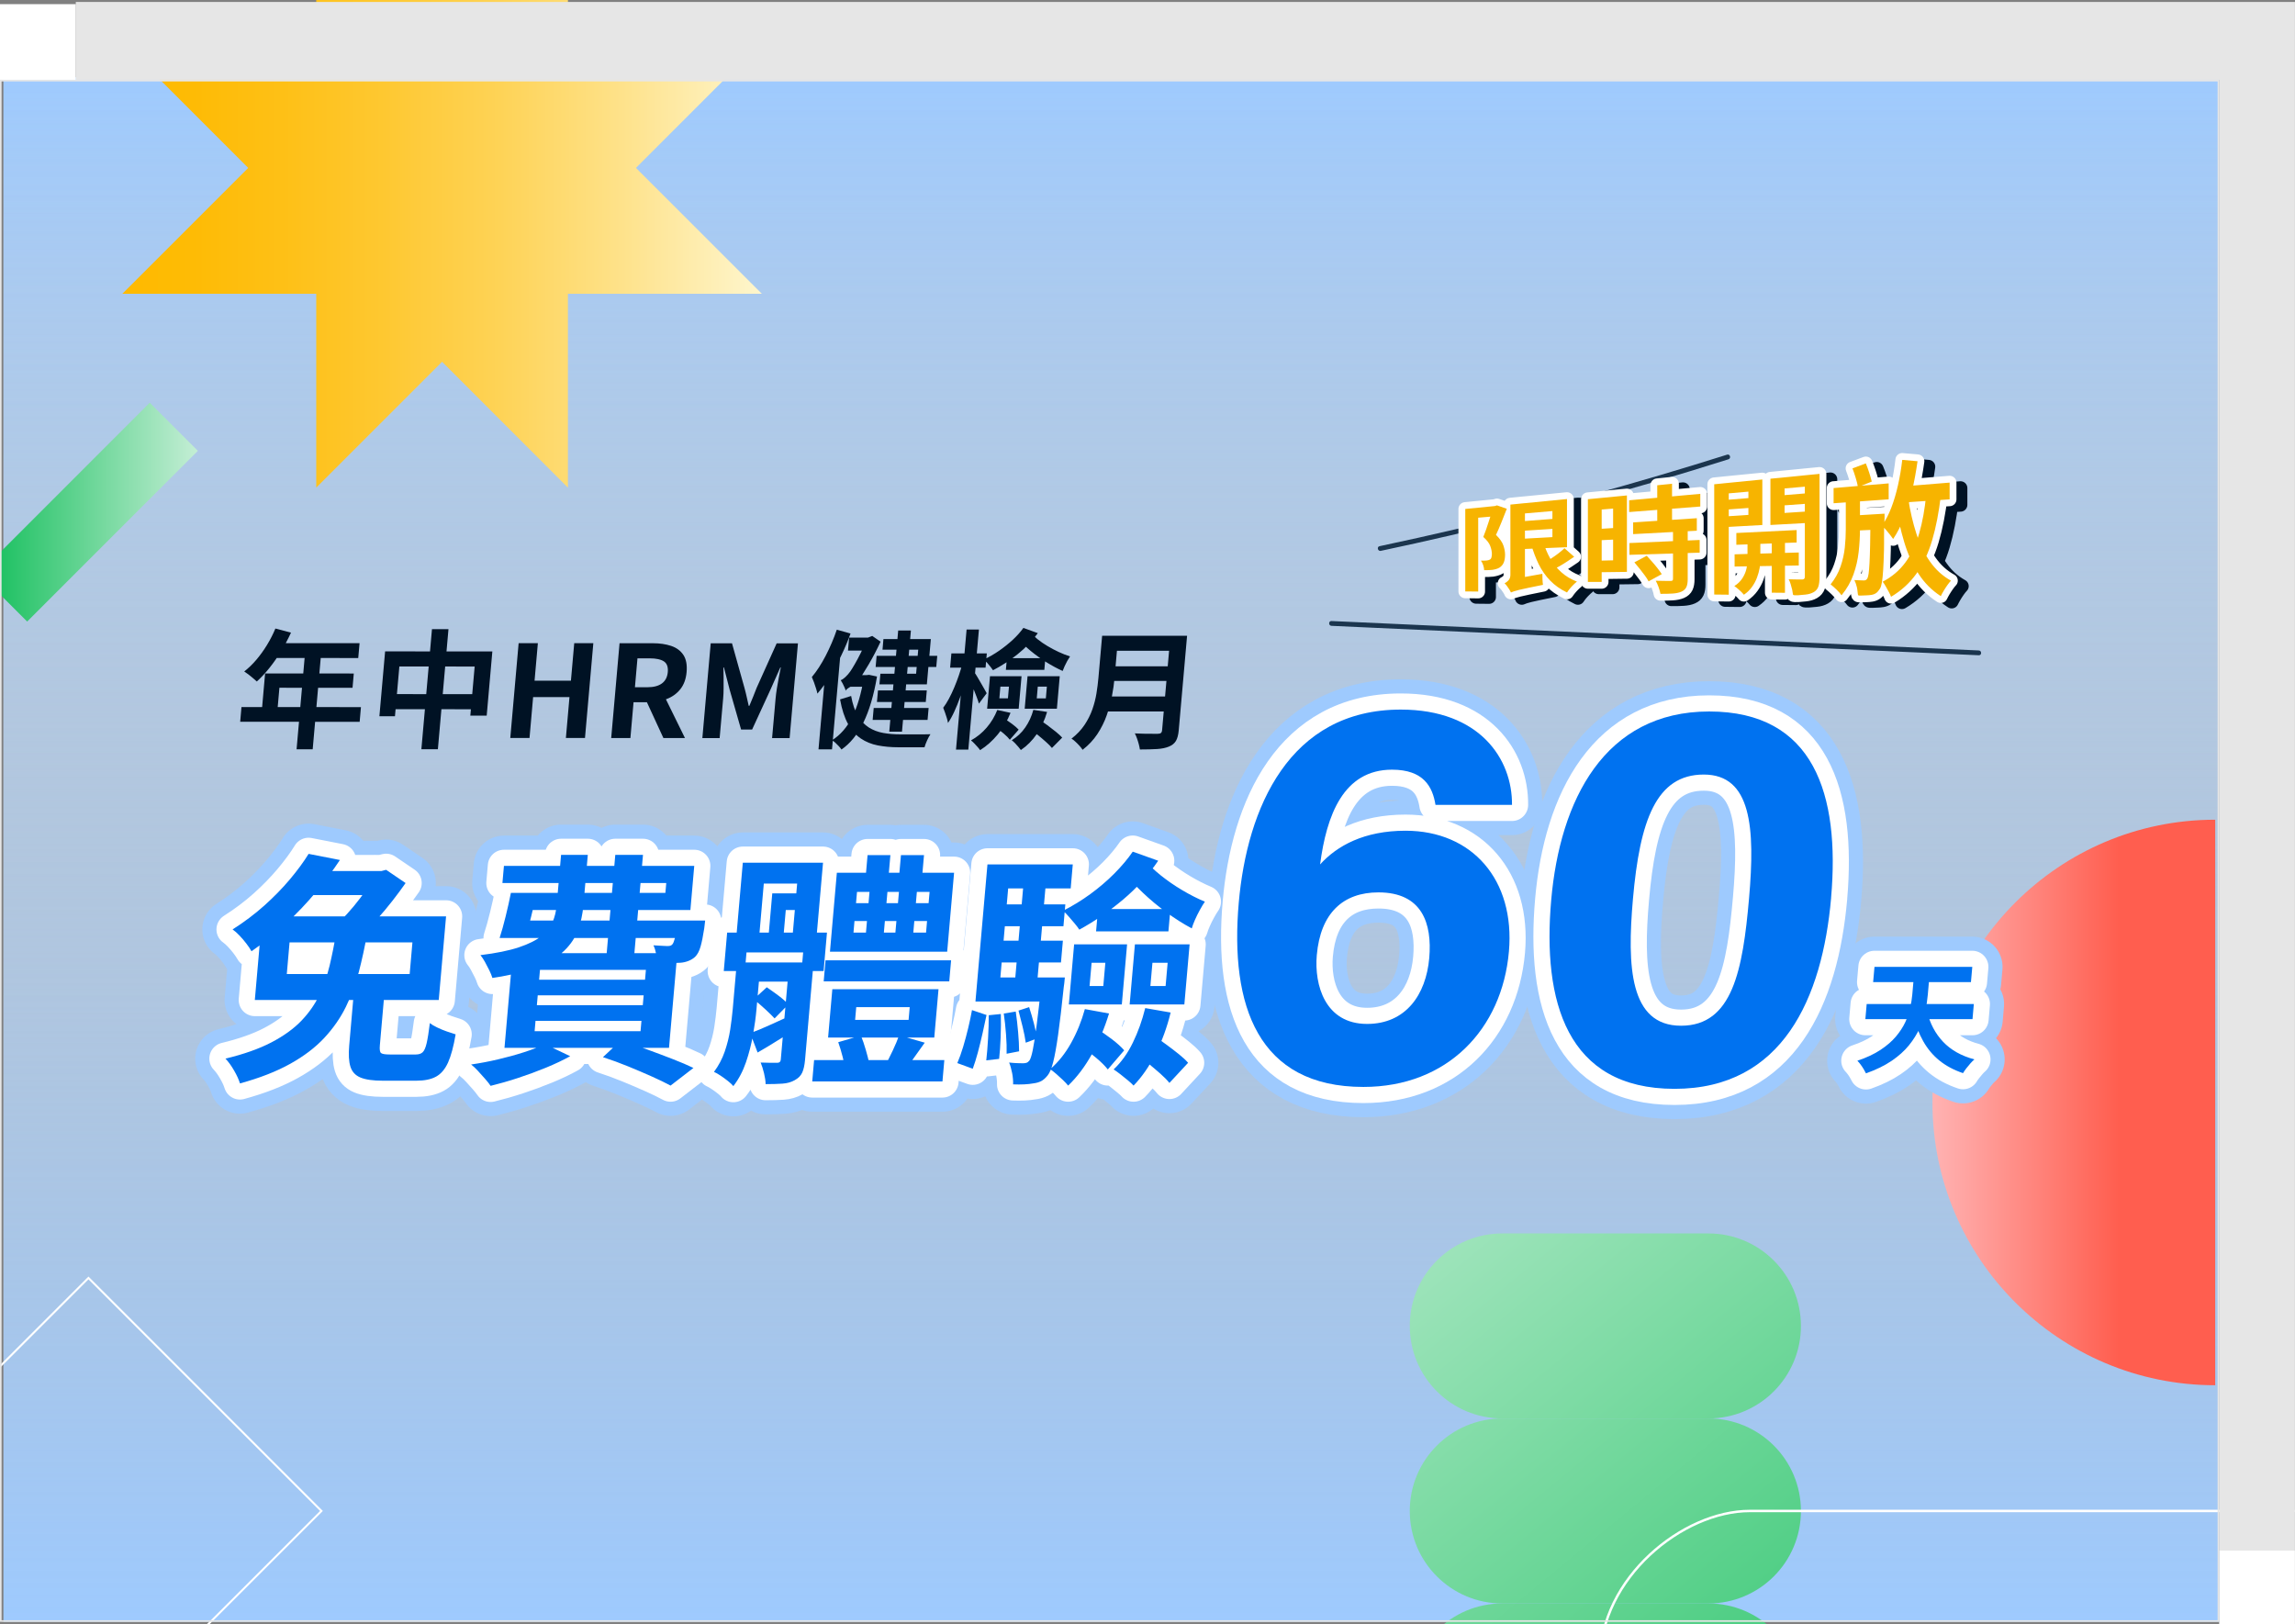 <?xml version="1.0" encoding="UTF-8"?><svg xmlns="http://www.w3.org/2000/svg" xmlns:xlink="http://www.w3.org/1999/xlink" viewBox="0 0 715 506"><rect x="0" y="0" width="715" height="506" fill="#808080" stroke="none"/><defs><linearGradient id="b" x1="367.77" y1="-1756.9" x2="367.77" y2="-2238.11" gradientTransform="translate(-21.55 2262.16)" gradientUnits="userSpaceOnUse"><stop offset="0" stop-color="#9ecafe"/><stop offset="1" stop-color="#e5f2ff" stop-opacity="0"/></linearGradient><linearGradient id="c" x1="367.77" y1="-1756.9" x2="367.77" y2="-2238.11" gradientTransform="translate(-21.55 2262.16)" xlink:href="#b"/><linearGradient id="e" x1="602.05" y1="343.47" x2="690.14" y2="343.47" gradientUnits="userSpaceOnUse"><stop offset="0" stop-color="#ffb3b3"/><stop offset=".66" stop-color="#ff5e4f"/></linearGradient><linearGradient id="f" x1="642.16" y1="585.54" x2="420.41" y2="316.28" gradientUnits="userSpaceOnUse"><stop offset="0" stop-color="#0fbd58"/><stop offset="1" stop-color="#c4eed5"/></linearGradient><linearGradient id="g" x1="613.88" y1="608.83" x2="392.13" y2="339.57" xlink:href="#f"/><linearGradient id="h" x1="585.59" y1="632.12" x2="363.85" y2="362.86" xlink:href="#f"/><linearGradient id="i" x1="38.12" y1="52.31" x2="237.35" y2="52.31" gradientUnits="userSpaceOnUse"><stop offset="0" stop-color="#ffba00"/><stop offset=".11" stop-color="#febb05"/><stop offset=".25" stop-color="#fec016"/><stop offset=".41" stop-color="#fec831"/><stop offset=".59" stop-color="#fed356"/><stop offset=".77" stop-color="#fee187"/><stop offset=".96" stop-color="#fef2c1"/><stop offset="1" stop-color="#fef6cd"/></linearGradient><linearGradient id="j" x1="-6.53" y1="159.54" x2="61.65" y2="159.54" gradientTransform="translate(120.88 27.24) rotate(45)" xlink:href="#f"/></defs><g id="a"><rect x="1.07" y="24.05" width="690.32" height="481.2" transform="translate(692.45 529.3) rotate(180)" fill="url(#b)"/><rect x="1.07" y="24.05" width="690.32" height="481.2" fill="url(#c)"/></g><g id="d"><path d="M690.14,387.51v-132.14c-48.65,0-88.09,39.44-88.09,88.09s39.44,88.09,88.09,88.09v-44.05Z" fill="url(#e)"/><path d="M532.25,441.9h-64.22c-15.91,0-28.82-12.9-28.82-28.82h0c0-15.91,12.9-28.82,28.82-28.82h64.22c15.91,0,28.82,12.9,28.82,28.82h0c0,15.91-12.9,28.82-28.82,28.82Z" fill="url(#f)"/><path d="M532.25,499.54h-64.22c-15.91,0-28.82-12.9-28.82-28.82h0c0-15.91,12.9-28.82,28.82-28.82h64.22c15.91,0,28.82,12.9,28.82,28.82h0c0,15.91-12.9,28.82-28.82,28.82Z" fill="url(#g)"/><path d="M532.25,557.17h-64.22c-15.91,0-28.82-12.9-28.82-28.82h0c0-15.91,12.9-28.82,28.82-28.82h64.22c15.91,0,28.82,12.9,28.82,28.82h0c0,15.91-12.9,28.82-28.82,28.82Z" fill="url(#h)"/><rect x="597.28" y="371.93" width="93.32" height="290.9" rx="46.66" ry="46.66" transform="translate(1161.32 -126.56) rotate(90)" fill="none" stroke="#fff" stroke-miterlimit="10" stroke-width=".76"/><polygon points="98.52 -47.31 98.52 -8.09 98.52 13.09 77.33 13.09 38.12 13.09 77.33 52.31 38.12 91.52 77.33 91.52 98.52 91.52 98.52 112.71 98.52 151.92 137.73 112.71 176.94 151.92 176.94 112.71 176.94 91.52 198.13 91.52 237.35 91.52 198.13 52.31 237.35 13.09 198.13 13.09 176.94 13.09 176.94 -8.09 176.94 -47.31 137.73 -8.09 98.52 -47.31" fill="url(#i)"/><rect x="-23.77" y="419.39" width="102.66" height="102.66" transform="translate(340.92 118.38) rotate(45)" fill="none" stroke="#fff" stroke-miterlimit="10" stroke-width=".62"/><rect x="-10.05" y="148.94" width="75.21" height="21.2" transform="translate(-104.74 66.22) rotate(-45)" fill="url(#j)"/><path d="M104.66,290.92h9.7c-.71,4.08-1.57,8.02-2.56,11.84-1,3.82-2.35,7.46-4.05,10.92-1.7,3.46-3.95,6.68-6.73,9.67-2.78,2.98-6.31,5.67-10.6,8.06-4.28,2.39-9.51,4.43-15.66,6.11-.36-1.17-.96-2.51-1.83-4.01-.86-1.5-1.76-2.74-2.69-3.71,5.72-1.38,10.51-3.07,14.35-5.08,3.84-2.01,6.96-4.27,9.34-6.76,2.38-2.5,4.25-5.18,5.6-8.06,1.35-2.88,2.4-5.92,3.17-9.13.76-3.21,1.42-6.49,1.97-9.86ZM96.14,266.01l9.76,1.91c-2.23,3.36-4.73,6.7-7.48,10.01-2.76,3.31-5.8,6.52-9.13,9.63-3.33,3.11-6.97,6.04-10.93,8.79-.4-.71-.93-1.5-1.59-2.37-.66-.87-1.38-1.71-2.15-2.52-.77-.81-1.49-1.45-2.16-1.91,3.61-2.29,6.91-4.78,9.9-7.45,2.98-2.67,5.64-5.4,7.97-8.17,2.33-2.78,4.27-5.41,5.81-7.91ZM81.67,285.49h57.3l-2.28,26.05h-57.3l2.28-26.05ZM90.21,293.59l-.86,9.86h38.28l.86-9.86h-38.28ZM96.74,271.36h22.77l-.66,7.49h-27.28l5.16-7.49ZM116.76,271.36h2.06l1.48-.38,6.06,4.12c-1.17,1.68-2.52,3.51-4.07,5.5-1.55,1.99-3.16,3.91-4.82,5.77-1.67,1.86-3.27,3.5-4.82,4.93-.85-.71-1.91-1.5-3.15-2.37-1.25-.87-2.38-1.58-3.4-2.14,1.33-1.27,2.68-2.74,4.05-4.39,1.37-1.66,2.63-3.31,3.8-4.97,1.16-1.65,2.05-3.09,2.67-4.32l.15-1.76ZM110.33,308.11h9.55l-1.54,17.57c-.11,1.27,0,2.06.36,2.37.36.31,1.27.46,2.75.46h8.1c.92,0,1.62-.23,2.12-.69.5-.46.91-1.39,1.24-2.79.33-1.4.66-3.5,1.01-6.3.57.46,1.33.92,2.29,1.37.95.46,1.94.87,2.95,1.22,1.01.36,1.94.66,2.79.92-.64,3.77-1.43,6.7-2.37,8.79-.95,2.09-2.2,3.55-3.75,4.39-1.55.84-3.6,1.26-6.15,1.26h-10.39c-3.06,0-5.38-.33-6.98-.99-1.6-.66-2.64-1.8-3.14-3.4-.5-1.6-.62-3.78-.38-6.53l1.54-17.65Z" fill="#0072f0"/><path d="M169.79,325.3l7.85,3.74c-2.2,1.22-4.72,2.42-7.57,3.59-2.85,1.17-5.76,2.24-8.72,3.21-2.96.97-5.8,1.78-8.5,2.44-.4-.61-.98-1.34-1.72-2.18-.74-.84-1.48-1.67-2.23-2.48-.74-.81-1.45-1.48-2.12-1.99,2.79-.41,5.6-.94,8.43-1.61,2.83-.66,5.51-1.4,8.02-2.21,2.52-.81,4.7-1.65,6.56-2.52ZM174.8,266.32h8.33l-1.38,15.81c-.24,2.7-.79,5.23-1.66,7.6-.87,2.37-2.31,4.52-4.31,6.46-2,1.94-4.8,3.62-8.39,5.04-3.59,1.43-8.25,2.57-13.98,3.44-.2-.66-.51-1.44-.94-2.33-.43-.89-.89-1.77-1.37-2.64-.48-.87-.96-1.58-1.42-2.14,4.94-.61,8.94-1.42,11.98-2.44,3.04-1.02,5.39-2.19,7.03-3.51s2.8-2.79,3.48-4.39c.68-1.61,1.1-3.35,1.26-5.23l1.37-15.66ZM159.17,278.16h8.02c-.52,2.39-1.09,4.86-1.72,7.41-.63,2.55-1.23,4.76-1.8,6.65h-8.02c.63-1.93,1.26-4.19,1.89-6.76.63-2.57,1.18-5,1.63-7.3ZM161.77,278.16h45.53l.27-3.06h-51.04l.47-5.35h59.29l-1.2,13.75h-53.79l.47-5.35ZM159.75,296.95h51.26l-2.58,29.49h-51.26l2.58-29.49ZM159.56,286.79h54.55l-.47,5.42h-56.15l2.08-5.42ZM166.84,318.04l-.28,3.21h33l.28-3.21h-33ZM167.53,310.09l-.27,3.06h33l.27-3.06h-33ZM168.23,302.15l-.27,3.06h33l.27-3.06h-33ZM187.85,329.34l5.57-5.2c2.72.87,5.48,1.81,8.27,2.83,2.79,1.02,5.43,2.01,7.91,2.98,2.49.97,4.64,1.88,6.44,2.75l-7.13,5.5c-1.6-.87-3.55-1.81-5.83-2.83-2.28-1.02-4.72-2.06-7.33-3.13-2.61-1.07-5.25-2.04-7.92-2.9ZM191.69,266.32h8.63l-2.7,30.87h-8.63l2.7-30.87ZM211.13,286.79h8.56c-.15,1.17-.25,1.99-.29,2.44-.36,2.39-.75,4.29-1.15,5.69-.4,1.4-.97,2.46-1.69,3.17-.61.56-1.32.99-2.14,1.3-.82.31-1.64.49-2.45.54-.77.05-1.8.08-3.1.08s-2.69-.03-4.16-.08c.02-.81-.08-1.74-.29-2.79-.21-1.04-.49-1.92-.84-2.64.96.05,1.81.1,2.55.15.73.05,1.3.08,1.71.08.36,0,.66-.02.92-.08.26-.05.5-.2.73-.46.29-.36.55-1.02.79-1.99.24-.97.5-2.47.78-4.51l.08-.92Z" fill="#0072f0"/><path d="M229.55,299.85h7.41l-1.28,14.59c-.21,2.4-.57,5.04-1.08,7.95-.51,2.9-1.24,5.76-2.2,8.56-.96,2.8-2.27,5.27-3.93,7.41-.37-.46-.92-.98-1.66-1.57-.74-.59-1.5-1.15-2.3-1.68-.79-.53-1.48-.93-2.07-1.18,1.44-1.94,2.56-4.04,3.34-6.3.78-2.27,1.35-4.55,1.71-6.84.35-2.29.62-4.46.8-6.49l1.26-14.44ZM226.55,290.53h31.09l-1.05,11.99h-6.88l.51-5.81h-17.65l-.51,5.81h-6.57l1.05-11.99ZM231.43,268.76h24.98l-2.16,24.68h-7.49l1.59-18.18h-10.39l-1.59,18.18h-7.11l2.16-24.68ZM232.99,299.85h16.96l-.52,5.96h-16.96l.52-5.96ZM233.74,321.86c1.84-.66,3.98-1.55,6.42-2.67s5.01-2.29,7.72-3.51l.9,4.51c-2.26,1.33-4.43,2.65-6.54,3.97-2.1,1.33-4.17,2.57-6.21,3.74l-2.3-6.04ZM234.81,311.31l4.07-3.74c1.2.82,2.45,1.71,3.74,2.67,1.29.97,2.28,1.86,2.98,2.67l-4.28,4.36c-.7-.76-1.67-1.72-2.92-2.87-1.25-1.15-2.45-2.18-3.59-3.09ZM245.9,299.85h7.56l-2.65,30.33c-.15,1.68-.44,3-.88,3.97-.44.97-1.22,1.76-2.35,2.37-1.07.61-2.34.97-3.8,1.07-1.46.1-3.21.15-5.25.15-.02-.97-.19-2.1-.5-3.4-.32-1.3-.67-2.41-1.05-3.32,1.11.05,2.17.08,3.16.08h2.03c.66,0,1.02-.33,1.08-.99l2.65-30.25ZM240.6,278.31h12.45l-.45,5.19h-7.79l-.8,9.09h-4.66l1.25-14.29ZM253.63,330.26h40.57l-.58,6.65h-40.57l.58-6.65ZM257.19,299.17h39.12l-.57,6.57h-39.12l.57-6.57ZM259.31,308.18h33.08l-1.32,15.05h-33.08l1.32-15.05ZM260.72,271.89h36.52l-2.15,24.6h-36.52l2.15-24.6ZM261.15,324.68l7.06-2.06c.55,1.33,1.05,2.8,1.52,4.43.47,1.63.83,3.03,1.08,4.2l-7.39,2.37c-.15-1.17-.45-2.61-.88-4.32-.44-1.71-.9-3.25-1.39-4.62ZM266.21,286.94l-.31,3.59h22.61l.31-3.59h-22.61ZM266.76,313.76l-.35,3.97h16.66l.35-3.97h-16.66ZM267,277.85l-.31,3.52h22.61l.31-3.52h-22.61ZM270.29,266.39h7.11l-.88,10.08h-7.11l.88-10.08ZM271.13,275.18h5.58l-1.65,18.87h-5.58l1.65-18.87ZM280.13,322.54l7.97,2.29c-1.22,1.68-2.41,3.35-3.57,5-1.16,1.66-2.2,3.04-3.12,4.16l-5.63-2.06c.73-1.32,1.51-2.88,2.36-4.66.84-1.78,1.5-3.36,1.98-4.74ZM280.3,275.18h5.58l-1.65,18.87h-5.58l1.65-18.87ZM280.69,266.39h7.18l-.88,10.08h-7.18l.88-10.08Z" fill="#0072f0"/><path d="M302.82,314.68l4.53,1.53c-.35,1.68-.76,3.55-1.22,5.62-.46,2.06-.96,4.08-1.48,6.04-.53,1.96-1.06,3.65-1.59,5.08l-4.81-1.76c.64-1.48,1.24-3.17,1.82-5.08.57-1.91,1.1-3.87,1.58-5.88.48-2.01.87-3.86,1.17-5.54ZM334.22,269.29l-.65,7.49h-19.48l-2.43,27.73h16.58l-.66,7.49h-23.68l3.74-42.71h26.59ZM308.03,316.28l3.78-.38c.06,2.24.04,4.66-.06,7.26-.1,2.6-.26,4.84-.47,6.72l-4.01.46c.22-1.93.41-4.21.56-6.84.15-2.62.22-5.03.21-7.22ZM309.98,293.05h21.16l-.6,6.8h-21.16l.6-6.8ZM310.97,281.75h20.93l-.59,6.8h-20.93l.59-6.8ZM312.73,315.75l3.72-.61c.29,1.94.54,4.06.74,6.38.2,2.32.31,4.32.31,6l-3.89.76c.05-1.73-.01-3.77-.19-6.11-.18-2.34-.41-4.48-.7-6.42ZM324.64,304.51h7.11c-.13,1.48-.24,2.45-.33,2.9-.64,6.16-1.23,11.13-1.76,14.9-.53,3.77-1.05,6.63-1.55,8.59-.5,1.96-1.07,3.32-1.69,4.09-.69.87-1.38,1.48-2.07,1.83-.69.35-1.5.58-2.43.69-.78.15-1.72.25-2.81.31-1.1.05-2.26.05-3.48,0,.04-1.07-.06-2.24-.3-3.51-.25-1.27-.56-2.37-.94-3.29.96.1,1.82.17,2.58.19.76.03,1.35.04,1.75.04s.77-.05,1.08-.15c.31-.1.61-.33.9-.69.35-.46.69-1.53,1.04-3.21.35-1.68.75-4.23,1.2-7.64.45-3.41.98-8,1.58-13.75l.11-1.3ZM318.88,275.18h6.95l-3.02,34.53h-6.95l3.02-34.53ZM317.32,314.83l3.3-1.07c.52,1.58,1.02,3.29,1.5,5.12.48,1.83.79,3.39.93,4.66l-3.48,1.3c-.19-1.38-.5-2.99-.95-4.85-.45-1.86-.88-3.58-1.31-5.16ZM337.99,314.37l7.52,1.37c-1.36,4.48-3.13,8.68-5.3,12.61-2.18,3.92-4.66,7.21-7.43,9.85-.41-.51-.95-1.08-1.61-1.72-.66-.64-1.34-1.26-2.05-1.87-.71-.61-1.35-1.12-1.93-1.53,2.53-2.19,4.71-4.91,6.52-8.17,1.81-3.26,3.24-6.77,4.28-10.54ZM352.9,265.32l7.93,2.83c-2.99,4.43-6.64,8.47-10.95,12.11-4.32,3.64-8.86,6.76-13.62,9.36-.36-.56-.85-1.21-1.47-1.95-.62-.74-1.25-1.46-1.87-2.18-.62-.71-1.2-1.3-1.72-1.76,2.93-1.48,5.76-3.21,8.48-5.19,2.72-1.99,5.21-4.11,7.47-6.38,2.26-2.27,4.18-4.55,5.76-6.84ZM334.64,294.2h16.5l-1.64,18.72h-16.5l1.64-18.72ZM336.75,325.91l4.91-5.42c1.45.87,3.01,1.94,4.69,3.21,1.67,1.27,2.97,2.45,3.89,3.51l-5.11,5.96c-.82-1.07-2.05-2.29-3.69-3.67-1.64-1.38-3.2-2.57-4.69-3.59ZM340.09,299.93l-.64,7.26h4.28l.64-7.26h-4.28ZM342.09,283.2h22.54l-.61,6.95h-22.54l.61-6.95ZM356.81,314.06l7.9,1.38c-1.12,4.58-2.67,8.86-4.68,12.83-2,3.97-4.29,7.28-6.87,9.93-.42-.46-1.01-1.01-1.77-1.64-.76-.64-1.53-1.26-2.32-1.87-.79-.61-1.49-1.12-2.12-1.53,2.39-2.24,4.39-5.03,6-8.37,1.62-3.33,2.9-6.91,3.84-10.73ZM356.51,267.77c1.33,1.63,3.04,3.27,5.11,4.93,2.07,1.66,4.3,3.2,6.7,4.62,2.4,1.43,4.75,2.62,7.06,3.59-.47.66-.99,1.52-1.56,2.56-.58,1.04-1.08,2.07-1.53,3.09-.45,1.02-.78,1.91-1,2.67-2.58-1.38-5.2-3.03-7.85-4.97-2.66-1.93-5.14-4-7.44-6.19-2.3-2.19-4.28-4.33-5.93-6.42l6.45-3.9ZM353.58,294.2h17.04l-1.64,18.72h-17.04l1.64-18.72ZM354.03,328.43l5.61-5.58c1.21.76,2.48,1.64,3.82,2.64,1.34.99,2.62,1.97,3.83,2.94s2.17,1.86,2.86,2.67l-5.82,6.27c-.69-.87-1.62-1.82-2.81-2.87-1.18-1.04-2.43-2.1-3.73-3.17-1.31-1.07-2.56-2.04-3.76-2.9ZM359.04,299.93l-.64,7.26h4.74l.64-7.26h-4.74Z" fill="#0072f0"/><path d="M447.22,250.74c-.9-5.6-3.67-10.96-13.54-10.96-15.19,0-20.4,14.27-22.41,29.52,5.3-5.84,13.74-10.5,26.61-10.5,20.78,0,34.17,15.31,32.22,37.62-2.12,24.22-19.19,42.2-45.33,42.2-32.89,0-41.64-25.34-38.84-57.38,2.58-29.52,15.72-60.18,50.48-60.18,24.64,0,34.78,15.43,34.65,29.68h-23.85ZM445.28,298.46c.94-10.78-2.21-20.45-15.83-20.45-11.02,0-18.06,6.44-19.21,19.58-.8,9.18,2.52,21.4,15.67,21.4,12.02,0,18.36-9.05,19.37-20.53Z" fill="#0072f0"/><path d="M570.48,279.72c-2.73,31.19-15.11,59.49-48.79,59.49s-41.17-27.36-38.42-58.78c2.72-31.09,16.56-58.78,49.22-58.78s40.8,25.87,37.98,58.07ZM508.73,280.14c-1.82,20.85-1.07,39.41,14.99,39.41s19.23-17.35,21.19-39.68c1.93-22.02.71-38.57-14.11-38.57s-19.92,14.28-22.07,38.84Z" fill="#0072f0"/><path d="M596.4,302.82h4.82l-.62,7.08c-.14,1.58-.39,3.26-.77,5.03s-.96,3.57-1.77,5.38c-.81,1.81-1.92,3.59-3.32,5.32-1.4,1.74-3.2,3.35-5.38,4.84-2.19,1.49-4.86,2.8-8.02,3.92-.17-.36-.41-.79-.71-1.3-.3-.51-.63-1-.98-1.47-.36-.47-.68-.86-.99-1.17,2.84-.94,5.24-2.07,7.2-3.37s3.57-2.69,4.8-4.15c1.24-1.47,2.21-2.96,2.92-4.48.71-1.52,1.22-3.02,1.54-4.5.32-1.48.54-2.86.65-4.13l.61-7ZM581.56,312.78h33.38l-.41,4.71h-33.38l.41-4.71ZM583.99,301.22h30.47l-.42,4.75h-30.47l.42-4.75ZM600.41,315.23c.88,3.65,2.53,6.76,4.95,9.32,2.42,2.56,5.67,4.4,9.76,5.49-.39.33-.81.75-1.26,1.26-.45.51-.88,1.03-1.28,1.55-.4.52-.74,1.01-1.01,1.47-2.88-.97-5.33-2.29-7.37-3.94-2.04-1.66-3.72-3.67-5.04-6.03-1.32-2.36-2.38-5.03-3.17-8.02l4.42-1.11Z" fill="#0072f0"/><path d="M104.66,290.92h9.7c-.71,4.08-1.57,8.02-2.56,11.84-1,3.82-2.35,7.46-4.05,10.92-1.7,3.46-3.95,6.68-6.73,9.67-2.78,2.98-6.31,5.67-10.6,8.06-4.28,2.39-9.51,4.43-15.66,6.11-.36-1.17-.96-2.51-1.83-4.01-.86-1.5-1.76-2.74-2.69-3.71,5.72-1.38,10.51-3.07,14.35-5.08,3.84-2.01,6.96-4.27,9.34-6.76,2.38-2.5,4.25-5.18,5.6-8.06,1.35-2.88,2.4-5.92,3.17-9.13.76-3.21,1.42-6.49,1.97-9.86ZM96.14,266.01l9.76,1.91c-2.23,3.36-4.73,6.7-7.48,10.01-2.76,3.31-5.8,6.52-9.13,9.63-3.33,3.11-6.97,6.04-10.93,8.79-.4-.71-.93-1.5-1.59-2.37-.66-.87-1.38-1.71-2.15-2.52-.77-.81-1.49-1.45-2.16-1.91,3.61-2.29,6.91-4.78,9.9-7.45,2.98-2.67,5.64-5.4,7.97-8.17,2.33-2.78,4.27-5.41,5.81-7.91ZM81.67,285.49h57.3l-2.28,26.05h-57.3l2.28-26.05ZM90.21,293.59l-.86,9.86h38.28l.86-9.86h-38.28ZM96.74,271.36h22.77l-.66,7.49h-27.28l5.16-7.49ZM116.76,271.36h2.06l1.48-.38,6.06,4.12c-1.17,1.68-2.52,3.51-4.07,5.5-1.55,1.99-3.16,3.91-4.82,5.77-1.67,1.86-3.27,3.5-4.82,4.93-.85-.71-1.91-1.5-3.15-2.37-1.25-.87-2.38-1.58-3.4-2.14,1.33-1.27,2.68-2.74,4.05-4.39,1.37-1.66,2.63-3.31,3.8-4.97,1.16-1.65,2.05-3.09,2.67-4.32l.15-1.76ZM110.33,308.11h9.55l-1.54,17.57c-.11,1.27,0,2.06.36,2.37.36.31,1.27.46,2.75.46h8.1c.92,0,1.62-.23,2.12-.69.5-.46.91-1.39,1.24-2.79.33-1.4.66-3.5,1.01-6.3.57.46,1.33.92,2.29,1.37.95.46,1.94.87,2.95,1.22,1.01.36,1.94.66,2.79.92-.64,3.77-1.43,6.7-2.37,8.79-.95,2.09-2.2,3.55-3.75,4.39-1.55.84-3.6,1.26-6.15,1.26h-10.39c-3.06,0-5.38-.33-6.98-.99-1.6-.66-2.64-1.8-3.14-3.4-.5-1.6-.62-3.78-.38-6.53l1.54-17.65Z" fill="none" stroke="#9ecafe" stroke-linecap="round" stroke-linejoin="round" stroke-width="18.85"/><path d="M169.79,325.3l7.85,3.74c-2.2,1.22-4.72,2.42-7.57,3.59-2.85,1.17-5.76,2.24-8.72,3.21-2.96.97-5.8,1.78-8.5,2.44-.4-.61-.98-1.34-1.72-2.18-.74-.84-1.48-1.67-2.23-2.48-.74-.81-1.45-1.48-2.12-1.99,2.79-.41,5.6-.94,8.43-1.61,2.83-.66,5.51-1.4,8.02-2.21,2.52-.81,4.7-1.65,6.56-2.52ZM174.8,266.32h8.33l-1.38,15.81c-.24,2.7-.79,5.23-1.66,7.6-.87,2.37-2.31,4.52-4.31,6.46-2,1.94-4.8,3.62-8.39,5.04-3.59,1.43-8.25,2.57-13.98,3.44-.2-.66-.51-1.44-.94-2.33-.43-.89-.89-1.77-1.37-2.64-.48-.87-.96-1.58-1.42-2.14,4.94-.61,8.94-1.42,11.98-2.44,3.04-1.02,5.39-2.19,7.03-3.51s2.8-2.79,3.48-4.39c.68-1.61,1.1-3.35,1.26-5.23l1.37-15.66ZM159.17,278.16h8.02c-.52,2.39-1.09,4.86-1.72,7.41-.63,2.55-1.23,4.76-1.8,6.65h-8.02c.63-1.93,1.26-4.19,1.89-6.76.63-2.57,1.18-5,1.63-7.3ZM161.77,278.16h45.53l.27-3.06h-51.04l.47-5.35h59.29l-1.2,13.75h-53.79l.47-5.35ZM159.75,296.95h51.26l-2.58,29.49h-51.26l2.58-29.49ZM159.56,286.79h54.55l-.47,5.42h-56.15l2.08-5.42ZM166.84,318.04l-.28,3.21h33l.28-3.21h-33ZM167.53,310.09l-.27,3.06h33l.27-3.06h-33ZM168.23,302.15l-.27,3.06h33l.27-3.06h-33ZM187.85,329.34l5.57-5.2c2.72.87,5.48,1.81,8.27,2.83,2.79,1.02,5.43,2.01,7.91,2.98,2.49.97,4.64,1.88,6.44,2.75l-7.13,5.5c-1.6-.87-3.55-1.81-5.83-2.83-2.28-1.02-4.72-2.06-7.33-3.13-2.61-1.07-5.25-2.04-7.92-2.9ZM191.69,266.32h8.63l-2.7,30.87h-8.63l2.7-30.87ZM211.13,286.79h8.56c-.15,1.17-.25,1.99-.29,2.44-.36,2.39-.75,4.29-1.15,5.69-.4,1.4-.97,2.46-1.69,3.17-.61.56-1.32.99-2.14,1.3-.82.31-1.64.49-2.45.54-.77.05-1.8.08-3.1.08s-2.69-.03-4.16-.08c.02-.81-.08-1.74-.29-2.79-.21-1.04-.49-1.92-.84-2.64.96.05,1.81.1,2.55.15.73.05,1.3.08,1.71.08.36,0,.66-.02.92-.08.26-.05.5-.2.73-.46.29-.36.55-1.02.79-1.99.24-.97.5-2.47.78-4.51l.08-.92Z" fill="none" stroke="#9ecafe" stroke-linecap="round" stroke-linejoin="round" stroke-width="18.85"/><path d="M229.55,299.85h7.41l-1.28,14.59c-.21,2.4-.57,5.04-1.08,7.95-.51,2.9-1.24,5.76-2.2,8.56-.96,2.8-2.27,5.27-3.93,7.41-.37-.46-.92-.98-1.66-1.57-.74-.59-1.5-1.15-2.3-1.68-.79-.53-1.48-.93-2.07-1.18,1.44-1.94,2.56-4.04,3.34-6.3.78-2.27,1.35-4.55,1.71-6.84.35-2.29.62-4.46.8-6.49l1.26-14.44ZM226.55,290.53h31.09l-1.05,11.99h-6.88l.51-5.81h-17.65l-.51,5.81h-6.57l1.05-11.99ZM231.43,268.76h24.98l-2.16,24.68h-7.49l1.59-18.18h-10.39l-1.59,18.18h-7.11l2.16-24.68ZM232.99,299.85h16.96l-.52,5.96h-16.96l.52-5.96ZM233.74,321.86c1.84-.66,3.98-1.55,6.42-2.67s5.01-2.29,7.72-3.51l.9,4.51c-2.26,1.33-4.43,2.65-6.54,3.97-2.1,1.33-4.17,2.57-6.21,3.74l-2.3-6.04ZM234.81,311.31l4.07-3.74c1.2.82,2.45,1.71,3.74,2.67,1.29.97,2.28,1.86,2.98,2.67l-4.28,4.36c-.7-.76-1.67-1.72-2.92-2.87-1.25-1.15-2.45-2.18-3.59-3.09ZM245.9,299.85h7.56l-2.65,30.33c-.15,1.68-.44,3-.88,3.97-.44.97-1.22,1.76-2.35,2.37-1.07.61-2.34.97-3.8,1.07-1.46.1-3.21.15-5.25.15-.02-.97-.19-2.1-.5-3.4-.32-1.3-.67-2.41-1.05-3.32,1.11.05,2.17.08,3.16.08h2.03c.66,0,1.02-.33,1.08-.99l2.65-30.25ZM240.6,278.31h12.45l-.45,5.19h-7.79l-.8,9.09h-4.66l1.25-14.29ZM253.63,330.26h40.57l-.58,6.65h-40.57l.58-6.65ZM257.19,299.17h39.12l-.57,6.57h-39.12l.57-6.57ZM259.31,308.18h33.08l-1.32,15.05h-33.08l1.32-15.05ZM260.72,271.89h36.52l-2.15,24.6h-36.52l2.15-24.6ZM261.15,324.68l7.06-2.06c.55,1.33,1.05,2.8,1.52,4.43.47,1.63.83,3.03,1.08,4.2l-7.39,2.37c-.15-1.17-.45-2.61-.88-4.32-.44-1.71-.9-3.25-1.39-4.62ZM266.21,286.94l-.31,3.59h22.61l.31-3.59h-22.61ZM266.76,313.76l-.35,3.97h16.66l.35-3.97h-16.66ZM267,277.85l-.31,3.52h22.61l.31-3.52h-22.61ZM270.29,266.39h7.11l-.88,10.08h-7.11l.88-10.08ZM271.13,275.18h5.58l-1.65,18.87h-5.58l1.65-18.87ZM280.13,322.54l7.97,2.29c-1.22,1.68-2.41,3.35-3.57,5-1.16,1.66-2.2,3.04-3.12,4.16l-5.63-2.06c.73-1.32,1.51-2.88,2.36-4.66.84-1.78,1.5-3.36,1.98-4.74ZM280.3,275.18h5.58l-1.65,18.87h-5.58l1.65-18.87ZM280.69,266.39h7.18l-.88,10.08h-7.18l.88-10.08Z" fill="none" stroke="#9ecafe" stroke-linecap="round" stroke-linejoin="round" stroke-width="18.85"/><path d="M302.82,314.68l4.53,1.53c-.35,1.68-.76,3.55-1.22,5.62-.46,2.06-.96,4.08-1.48,6.04-.53,1.96-1.06,3.65-1.59,5.08l-4.81-1.76c.64-1.48,1.24-3.17,1.82-5.08.57-1.91,1.1-3.87,1.58-5.88.48-2.01.87-3.86,1.17-5.54ZM334.22,269.29l-.65,7.49h-19.48l-2.43,27.73h16.58l-.66,7.49h-23.68l3.74-42.71h26.59ZM308.03,316.28l3.78-.38c.06,2.24.04,4.66-.06,7.26-.1,2.6-.26,4.84-.47,6.72l-4.01.46c.22-1.93.41-4.21.56-6.84.15-2.62.22-5.03.21-7.22ZM309.98,293.05h21.16l-.6,6.8h-21.16l.6-6.8ZM310.97,281.75h20.93l-.59,6.8h-20.93l.59-6.8ZM312.73,315.75l3.72-.61c.29,1.94.54,4.06.74,6.38.2,2.32.31,4.32.31,6l-3.89.76c.05-1.73-.01-3.77-.19-6.11-.18-2.34-.41-4.48-.7-6.42ZM324.64,304.51h7.11c-.13,1.48-.24,2.45-.33,2.9-.64,6.16-1.23,11.13-1.76,14.9-.53,3.77-1.05,6.63-1.55,8.59-.5,1.96-1.07,3.32-1.69,4.09-.69.87-1.38,1.48-2.07,1.83-.69.35-1.5.58-2.43.69-.78.15-1.72.25-2.81.31-1.1.05-2.26.05-3.48,0,.04-1.07-.06-2.24-.3-3.51-.25-1.27-.56-2.37-.94-3.29.96.1,1.82.17,2.58.19.76.03,1.35.04,1.75.04s.77-.05,1.08-.15c.31-.1.61-.33.9-.69.35-.46.69-1.53,1.04-3.21.35-1.68.75-4.23,1.2-7.64.45-3.41.98-8,1.58-13.75l.11-1.3ZM318.88,275.18h6.95l-3.02,34.53h-6.95l3.02-34.53ZM317.32,314.83l3.3-1.07c.52,1.58,1.02,3.29,1.5,5.12.48,1.83.79,3.39.93,4.66l-3.48,1.3c-.19-1.38-.5-2.99-.95-4.85-.45-1.86-.88-3.58-1.31-5.16ZM337.99,314.37l7.52,1.37c-1.36,4.48-3.13,8.68-5.3,12.61-2.18,3.92-4.66,7.21-7.43,9.85-.41-.51-.95-1.08-1.61-1.72-.66-.64-1.34-1.26-2.05-1.87-.71-.61-1.35-1.12-1.93-1.53,2.53-2.19,4.71-4.91,6.52-8.17,1.81-3.26,3.24-6.77,4.28-10.54ZM352.9,265.32l7.93,2.83c-2.99,4.43-6.64,8.47-10.95,12.11-4.32,3.64-8.86,6.76-13.62,9.36-.36-.56-.85-1.21-1.47-1.95-.62-.74-1.25-1.46-1.87-2.18-.62-.71-1.2-1.3-1.72-1.76,2.93-1.48,5.76-3.21,8.48-5.19,2.72-1.99,5.21-4.11,7.47-6.38,2.26-2.27,4.18-4.55,5.76-6.84ZM334.64,294.2h16.5l-1.64,18.72h-16.5l1.64-18.72ZM336.75,325.91l4.91-5.42c1.45.87,3.01,1.94,4.69,3.21,1.67,1.27,2.97,2.45,3.89,3.51l-5.11,5.96c-.82-1.07-2.05-2.29-3.69-3.67-1.64-1.38-3.2-2.57-4.69-3.59ZM340.09,299.93l-.64,7.26h4.28l.64-7.26h-4.28ZM342.09,283.2h22.54l-.61,6.95h-22.54l.61-6.95ZM356.81,314.06l7.9,1.38c-1.12,4.58-2.67,8.86-4.68,12.83-2,3.97-4.29,7.28-6.87,9.93-.42-.46-1.01-1.01-1.77-1.64-.76-.64-1.53-1.26-2.32-1.87-.79-.61-1.49-1.12-2.12-1.53,2.39-2.24,4.39-5.03,6-8.37,1.62-3.33,2.9-6.91,3.84-10.73ZM356.51,267.77c1.33,1.63,3.04,3.27,5.11,4.93,2.07,1.66,4.3,3.2,6.7,4.62,2.4,1.43,4.75,2.62,7.06,3.59-.47.66-.99,1.52-1.56,2.56-.58,1.04-1.08,2.07-1.53,3.09-.45,1.02-.78,1.91-1,2.67-2.58-1.38-5.2-3.03-7.85-4.97-2.66-1.93-5.14-4-7.44-6.19-2.3-2.19-4.28-4.33-5.93-6.42l6.45-3.9ZM353.58,294.2h17.04l-1.64,18.72h-17.04l1.64-18.72ZM354.03,328.43l5.61-5.58c1.21.76,2.48,1.64,3.82,2.64,1.34.99,2.62,1.97,3.83,2.94s2.17,1.86,2.86,2.67l-5.82,6.27c-.69-.87-1.62-1.82-2.81-2.87-1.18-1.04-2.43-2.1-3.73-3.17-1.31-1.07-2.56-2.04-3.76-2.9ZM359.04,299.93l-.64,7.26h4.74l.64-7.26h-4.74Z" fill="none" stroke="#9ecafe" stroke-linecap="round" stroke-linejoin="round" stroke-width="18.85"/><path d="M447.22,250.74c-.9-5.6-3.67-10.96-13.54-10.96-15.19,0-20.4,14.27-22.41,29.52,5.3-5.84,13.74-10.5,26.61-10.5,20.78,0,34.17,15.31,32.22,37.62-2.12,24.22-19.19,42.2-45.33,42.2-32.89,0-41.64-25.34-38.84-57.38,2.58-29.52,15.72-60.18,50.48-60.18,24.64,0,34.78,15.43,34.65,29.68h-23.85ZM445.28,298.46c.94-10.78-2.21-20.45-15.83-20.45-11.02,0-18.06,6.44-19.21,19.58-.8,9.18,2.52,21.4,15.67,21.4,12.02,0,18.36-9.05,19.37-20.53Z" fill="none" stroke="#9ecafe" stroke-linecap="round" stroke-linejoin="round" stroke-width="18.85"/><path d="M570.48,279.72c-2.73,31.19-15.11,59.49-48.79,59.49s-41.17-27.36-38.42-58.78c2.72-31.09,16.56-58.78,49.22-58.78s40.8,25.87,37.98,58.07ZM508.73,280.14c-1.82,20.85-1.07,39.41,14.99,39.41s19.23-17.35,21.19-39.68c1.93-22.02.71-38.57-14.11-38.57s-19.92,14.28-22.07,38.84Z" fill="none" stroke="#9ecafe" stroke-linecap="round" stroke-linejoin="round" stroke-width="18.85"/><path d="M596.4,302.82h4.82l-.62,7.08c-.14,1.58-.39,3.26-.77,5.03s-.96,3.57-1.77,5.38c-.81,1.81-1.92,3.59-3.32,5.32-1.4,1.74-3.2,3.35-5.38,4.84-2.19,1.49-4.86,2.8-8.02,3.92-.17-.36-.41-.79-.71-1.3-.3-.51-.63-1-.98-1.47-.36-.47-.68-.86-.99-1.17,2.84-.94,5.24-2.07,7.2-3.37s3.57-2.69,4.8-4.15c1.24-1.47,2.21-2.96,2.92-4.48.71-1.52,1.22-3.02,1.54-4.5.32-1.48.54-2.86.65-4.13l.61-7ZM581.56,312.78h33.38l-.41,4.71h-33.38l.41-4.71ZM583.99,301.22h30.47l-.42,4.75h-30.47l.42-4.75ZM600.41,315.23c.88,3.65,2.53,6.76,4.95,9.32,2.42,2.56,5.67,4.4,9.76,5.49-.39.33-.81.75-1.26,1.26-.45.51-.88,1.03-1.28,1.55-.4.52-.74,1.01-1.01,1.47-2.88-.97-5.33-2.29-7.37-3.94-2.04-1.66-3.72-3.67-5.04-6.03-1.32-2.36-2.38-5.03-3.17-8.02l4.42-1.11Z" fill="none" stroke="#9ecafe" stroke-linecap="round" stroke-linejoin="round" stroke-width="18.85"/><path d="M104.66,290.92h9.7c-.71,4.08-1.57,8.02-2.56,11.84-1,3.82-2.35,7.46-4.05,10.92-1.7,3.46-3.95,6.68-6.73,9.67-2.78,2.98-6.31,5.67-10.6,8.06-4.28,2.39-9.51,4.43-15.66,6.11-.36-1.17-.96-2.51-1.83-4.01-.86-1.5-1.76-2.74-2.69-3.71,5.72-1.38,10.51-3.07,14.35-5.08,3.84-2.01,6.96-4.27,9.34-6.76,2.38-2.5,4.25-5.18,5.6-8.06,1.35-2.88,2.4-5.92,3.17-9.13.76-3.21,1.42-6.49,1.97-9.86ZM96.14,266.01l9.76,1.91c-2.23,3.36-4.73,6.7-7.48,10.01-2.76,3.31-5.8,6.52-9.13,9.63-3.33,3.11-6.97,6.04-10.93,8.79-.4-.71-.93-1.5-1.59-2.37-.66-.87-1.38-1.71-2.15-2.52-.77-.81-1.49-1.45-2.16-1.91,3.61-2.29,6.91-4.78,9.9-7.45,2.98-2.67,5.64-5.4,7.97-8.17,2.33-2.78,4.27-5.41,5.81-7.91ZM81.67,285.49h57.3l-2.28,26.05h-57.3l2.28-26.05ZM90.21,293.59l-.86,9.86h38.28l.86-9.86h-38.28ZM96.74,271.36h22.77l-.66,7.49h-27.28l5.16-7.49ZM116.76,271.36h2.06l1.48-.38,6.06,4.12c-1.17,1.68-2.52,3.51-4.07,5.5-1.55,1.99-3.16,3.91-4.82,5.77-1.67,1.86-3.27,3.5-4.82,4.93-.85-.71-1.91-1.5-3.15-2.37-1.25-.87-2.38-1.58-3.4-2.14,1.33-1.27,2.68-2.74,4.05-4.39,1.37-1.66,2.63-3.31,3.8-4.97,1.16-1.65,2.05-3.09,2.67-4.32l.15-1.76ZM110.33,308.11h9.55l-1.54,17.57c-.11,1.27,0,2.06.36,2.37.36.31,1.27.46,2.75.46h8.1c.92,0,1.62-.23,2.12-.69.5-.46.91-1.39,1.24-2.79.33-1.4.66-3.5,1.01-6.3.57.46,1.33.92,2.29,1.37.95.46,1.94.87,2.95,1.22,1.01.36,1.94.66,2.79.92-.64,3.77-1.43,6.7-2.37,8.79-.95,2.09-2.2,3.55-3.75,4.39-1.55.84-3.6,1.26-6.15,1.26h-10.39c-3.06,0-5.38-.33-6.98-.99-1.6-.66-2.64-1.8-3.14-3.4-.5-1.6-.62-3.78-.38-6.53l1.54-17.65Z" fill="none" stroke="#fff" stroke-linecap="round" stroke-linejoin="round" stroke-width="10.05"/><path d="M169.79,325.3l7.85,3.74c-2.2,1.22-4.72,2.42-7.57,3.59-2.85,1.17-5.76,2.24-8.72,3.21-2.96.97-5.8,1.78-8.5,2.44-.4-.61-.98-1.34-1.72-2.18-.74-.84-1.48-1.67-2.23-2.48-.74-.81-1.45-1.48-2.12-1.99,2.79-.41,5.6-.94,8.43-1.61,2.83-.66,5.51-1.4,8.02-2.21,2.52-.81,4.7-1.65,6.56-2.52ZM174.8,266.32h8.33l-1.38,15.81c-.24,2.7-.79,5.23-1.66,7.6-.87,2.37-2.31,4.52-4.31,6.46-2,1.94-4.8,3.62-8.39,5.04-3.59,1.43-8.25,2.57-13.98,3.44-.2-.66-.51-1.44-.94-2.33-.43-.89-.89-1.77-1.37-2.64-.48-.87-.96-1.58-1.42-2.14,4.94-.61,8.94-1.42,11.98-2.44,3.04-1.02,5.39-2.19,7.03-3.51s2.8-2.79,3.48-4.39c.68-1.61,1.1-3.35,1.26-5.23l1.37-15.66ZM159.17,278.16h8.02c-.52,2.39-1.09,4.86-1.72,7.41-.63,2.55-1.23,4.76-1.8,6.65h-8.02c.63-1.93,1.26-4.19,1.89-6.76.63-2.57,1.18-5,1.63-7.3ZM161.77,278.16h45.53l.27-3.06h-51.04l.47-5.35h59.29l-1.2,13.75h-53.79l.47-5.35ZM159.75,296.95h51.26l-2.58,29.49h-51.26l2.58-29.49ZM159.56,286.79h54.55l-.47,5.42h-56.15l2.08-5.42ZM166.84,318.04l-.28,3.21h33l.28-3.21h-33ZM167.53,310.09l-.27,3.06h33l.27-3.06h-33ZM168.23,302.15l-.27,3.06h33l.27-3.06h-33ZM187.85,329.34l5.57-5.2c2.72.87,5.48,1.81,8.27,2.83,2.79,1.02,5.43,2.01,7.91,2.98,2.49.97,4.64,1.88,6.44,2.75l-7.13,5.5c-1.6-.87-3.55-1.81-5.83-2.83-2.28-1.02-4.72-2.06-7.33-3.13-2.61-1.07-5.25-2.04-7.92-2.9ZM191.69,266.32h8.63l-2.7,30.87h-8.63l2.7-30.87ZM211.13,286.79h8.56c-.15,1.17-.25,1.99-.29,2.44-.36,2.39-.75,4.29-1.15,5.69-.4,1.4-.97,2.46-1.69,3.17-.61.56-1.32.99-2.14,1.3-.82.31-1.64.49-2.45.54-.77.05-1.8.08-3.1.08s-2.69-.03-4.16-.08c.02-.81-.08-1.74-.29-2.79-.21-1.04-.49-1.92-.84-2.64.96.05,1.81.1,2.55.15.73.05,1.3.08,1.71.08.36,0,.66-.02.92-.08.26-.05.5-.2.73-.46.29-.36.55-1.02.79-1.99.24-.97.5-2.47.78-4.51l.08-.92Z" fill="none" stroke="#fff" stroke-linecap="round" stroke-linejoin="round" stroke-width="10.05"/><path d="M229.55,299.85h7.41l-1.28,14.59c-.21,2.4-.57,5.04-1.08,7.95-.51,2.9-1.24,5.76-2.2,8.56-.96,2.8-2.27,5.27-3.93,7.41-.37-.46-.92-.98-1.66-1.57-.74-.59-1.5-1.15-2.3-1.68-.79-.53-1.48-.93-2.07-1.18,1.44-1.94,2.56-4.04,3.34-6.3.78-2.27,1.35-4.55,1.71-6.84.35-2.29.62-4.46.8-6.49l1.26-14.44ZM226.55,290.53h31.09l-1.05,11.99h-6.88l.51-5.81h-17.65l-.51,5.81h-6.57l1.05-11.99ZM231.43,268.76h24.98l-2.16,24.68h-7.49l1.59-18.18h-10.39l-1.59,18.18h-7.11l2.16-24.68ZM232.99,299.85h16.96l-.52,5.96h-16.96l.52-5.96ZM233.74,321.86c1.84-.66,3.98-1.55,6.42-2.67s5.01-2.29,7.72-3.51l.9,4.51c-2.26,1.33-4.43,2.65-6.54,3.97-2.1,1.33-4.17,2.57-6.21,3.74l-2.3-6.04ZM234.81,311.31l4.07-3.74c1.2.82,2.45,1.71,3.74,2.67,1.29.97,2.28,1.86,2.98,2.67l-4.28,4.36c-.7-.76-1.67-1.72-2.92-2.87-1.25-1.15-2.45-2.18-3.59-3.09ZM245.9,299.85h7.56l-2.65,30.33c-.15,1.68-.44,3-.88,3.97-.44.97-1.22,1.76-2.35,2.37-1.07.61-2.34.97-3.8,1.07-1.46.1-3.21.15-5.25.15-.02-.97-.19-2.1-.5-3.4-.32-1.3-.67-2.41-1.05-3.32,1.11.05,2.17.08,3.16.08h2.03c.66,0,1.02-.33,1.08-.99l2.65-30.25ZM240.6,278.31h12.45l-.45,5.19h-7.79l-.8,9.09h-4.66l1.25-14.29ZM253.63,330.26h40.57l-.58,6.65h-40.57l.58-6.65ZM257.19,299.17h39.12l-.57,6.57h-39.12l.57-6.57ZM259.31,308.18h33.08l-1.32,15.05h-33.08l1.32-15.05ZM260.72,271.89h36.52l-2.15,24.6h-36.52l2.15-24.6ZM261.15,324.68l7.06-2.06c.55,1.33,1.05,2.8,1.52,4.43.47,1.63.83,3.03,1.08,4.2l-7.39,2.37c-.15-1.17-.45-2.61-.88-4.32-.44-1.71-.9-3.25-1.39-4.62ZM266.21,286.94l-.31,3.59h22.61l.31-3.59h-22.61ZM266.76,313.76l-.35,3.97h16.66l.35-3.97h-16.66ZM267,277.85l-.31,3.52h22.61l.31-3.52h-22.61ZM270.29,266.39h7.11l-.88,10.08h-7.11l.88-10.08ZM271.13,275.18h5.58l-1.65,18.87h-5.58l1.65-18.87ZM280.13,322.54l7.97,2.29c-1.22,1.68-2.41,3.35-3.57,5-1.16,1.66-2.2,3.04-3.12,4.16l-5.63-2.06c.73-1.32,1.51-2.88,2.36-4.66.84-1.78,1.5-3.36,1.98-4.74ZM280.3,275.18h5.58l-1.65,18.87h-5.58l1.65-18.87ZM280.69,266.39h7.18l-.88,10.08h-7.18l.88-10.08Z" fill="none" stroke="#fff" stroke-linecap="round" stroke-linejoin="round" stroke-width="10.05"/><path d="M302.82,314.68l4.53,1.53c-.35,1.68-.76,3.55-1.22,5.62-.46,2.06-.96,4.08-1.48,6.04-.53,1.96-1.06,3.65-1.59,5.08l-4.81-1.76c.64-1.48,1.24-3.17,1.82-5.08.57-1.91,1.1-3.87,1.58-5.88.48-2.01.87-3.86,1.17-5.54ZM334.22,269.29l-.65,7.49h-19.48l-2.43,27.73h16.58l-.66,7.49h-23.68l3.74-42.71h26.59ZM308.03,316.28l3.78-.38c.06,2.24.04,4.66-.06,7.26-.1,2.6-.26,4.84-.47,6.72l-4.01.46c.22-1.93.41-4.21.56-6.84.15-2.62.22-5.03.21-7.22ZM309.98,293.05h21.16l-.6,6.8h-21.16l.6-6.8ZM310.97,281.75h20.93l-.59,6.8h-20.93l.59-6.8ZM312.73,315.75l3.72-.61c.29,1.94.54,4.06.74,6.38.2,2.32.31,4.32.31,6l-3.89.76c.05-1.73-.01-3.77-.19-6.11-.18-2.34-.41-4.48-.7-6.42ZM324.64,304.51h7.11c-.13,1.48-.24,2.45-.33,2.9-.64,6.16-1.23,11.13-1.76,14.9-.53,3.77-1.05,6.63-1.55,8.59-.5,1.96-1.07,3.32-1.69,4.09-.69.87-1.38,1.48-2.07,1.83-.69.35-1.5.58-2.43.69-.78.15-1.72.25-2.81.31-1.1.05-2.26.05-3.48,0,.04-1.07-.06-2.24-.3-3.51-.25-1.27-.56-2.37-.94-3.29.96.1,1.82.17,2.58.19.76.03,1.35.04,1.75.04s.77-.05,1.08-.15c.31-.1.61-.33.9-.69.35-.46.69-1.53,1.04-3.21.35-1.68.75-4.23,1.2-7.64.45-3.41.98-8,1.58-13.75l.11-1.3ZM318.88,275.18h6.95l-3.02,34.53h-6.95l3.02-34.53ZM317.32,314.83l3.3-1.07c.52,1.58,1.02,3.29,1.5,5.12.48,1.83.79,3.39.93,4.66l-3.48,1.3c-.19-1.38-.5-2.99-.95-4.85-.45-1.86-.88-3.58-1.31-5.16ZM337.99,314.37l7.52,1.37c-1.36,4.48-3.13,8.68-5.3,12.61-2.18,3.92-4.66,7.21-7.43,9.85-.41-.51-.95-1.08-1.61-1.72-.66-.64-1.34-1.26-2.05-1.87-.71-.61-1.35-1.12-1.93-1.53,2.53-2.19,4.71-4.91,6.52-8.17,1.81-3.26,3.24-6.77,4.28-10.54ZM352.9,265.32l7.93,2.83c-2.99,4.43-6.64,8.47-10.95,12.11-4.32,3.64-8.86,6.76-13.62,9.36-.36-.56-.85-1.21-1.47-1.95-.62-.74-1.25-1.46-1.87-2.18-.62-.71-1.2-1.3-1.72-1.76,2.93-1.48,5.76-3.21,8.48-5.19,2.72-1.99,5.21-4.11,7.47-6.38,2.26-2.27,4.18-4.55,5.76-6.84ZM334.64,294.2h16.5l-1.64,18.72h-16.5l1.64-18.72ZM336.75,325.91l4.91-5.42c1.45.87,3.01,1.94,4.69,3.21,1.67,1.27,2.97,2.45,3.89,3.51l-5.11,5.96c-.82-1.07-2.05-2.29-3.69-3.67-1.64-1.38-3.2-2.57-4.69-3.59ZM340.09,299.93l-.64,7.26h4.28l.64-7.26h-4.28ZM342.09,283.2h22.54l-.61,6.95h-22.54l.61-6.95ZM356.81,314.06l7.9,1.38c-1.12,4.58-2.67,8.86-4.68,12.83-2,3.97-4.29,7.28-6.87,9.93-.42-.46-1.01-1.01-1.77-1.64-.76-.64-1.53-1.26-2.32-1.87-.79-.61-1.49-1.12-2.12-1.53,2.39-2.24,4.39-5.03,6-8.37,1.62-3.33,2.9-6.91,3.84-10.73ZM356.51,267.77c1.33,1.63,3.04,3.27,5.11,4.93,2.07,1.66,4.3,3.2,6.7,4.62,2.4,1.43,4.75,2.62,7.06,3.59-.47.66-.99,1.52-1.56,2.56-.58,1.04-1.08,2.07-1.53,3.09-.45,1.02-.78,1.91-1,2.67-2.58-1.38-5.2-3.03-7.85-4.97-2.66-1.93-5.14-4-7.44-6.19-2.3-2.19-4.28-4.33-5.93-6.42l6.45-3.9ZM353.58,294.2h17.04l-1.64,18.72h-17.04l1.64-18.72ZM354.03,328.43l5.61-5.58c1.21.76,2.48,1.64,3.82,2.64,1.34.99,2.62,1.97,3.83,2.94s2.17,1.86,2.86,2.67l-5.82,6.27c-.69-.87-1.62-1.82-2.81-2.87-1.18-1.04-2.43-2.1-3.73-3.17-1.31-1.07-2.56-2.04-3.76-2.9ZM359.04,299.93l-.64,7.26h4.74l.64-7.26h-4.74Z" fill="none" stroke="#fff" stroke-linecap="round" stroke-linejoin="round" stroke-width="10.05"/><path d="M447.22,250.74c-.9-5.6-3.67-10.96-13.54-10.96-15.19,0-20.4,14.27-22.41,29.52,5.3-5.84,13.74-10.5,26.61-10.5,20.78,0,34.17,15.31,32.22,37.62-2.12,24.22-19.19,42.2-45.33,42.2-32.89,0-41.64-25.34-38.84-57.38,2.58-29.52,15.72-60.18,50.48-60.18,24.64,0,34.78,15.43,34.65,29.68h-23.85ZM445.28,298.46c.94-10.78-2.21-20.45-15.83-20.45-11.02,0-18.06,6.44-19.21,19.58-.8,9.18,2.52,21.4,15.67,21.4,12.02,0,18.36-9.05,19.37-20.53Z" fill="none" stroke="#fff" stroke-linecap="round" stroke-linejoin="round" stroke-width="10.05"/><path d="M570.48,279.72c-2.73,31.19-15.11,59.49-48.79,59.49s-41.17-27.36-38.42-58.78c2.72-31.09,16.56-58.78,49.22-58.78s40.8,25.87,37.98,58.07ZM508.73,280.14c-1.82,20.85-1.07,39.41,14.99,39.41s19.23-17.35,21.19-39.68c1.93-22.02.71-38.57-14.11-38.57s-19.92,14.28-22.07,38.84Z" fill="none" stroke="#fff" stroke-linecap="round" stroke-linejoin="round" stroke-width="10.05"/><path d="M596.4,302.82h4.82l-.62,7.08c-.14,1.58-.39,3.26-.77,5.03s-.96,3.57-1.77,5.38c-.81,1.81-1.92,3.59-3.32,5.32-1.4,1.74-3.2,3.35-5.38,4.84-2.19,1.49-4.86,2.8-8.02,3.92-.17-.36-.41-.79-.71-1.3-.3-.51-.63-1-.98-1.47-.36-.47-.68-.86-.99-1.17,2.84-.94,5.24-2.07,7.2-3.37s3.57-2.69,4.8-4.15c1.24-1.47,2.21-2.96,2.92-4.48.71-1.52,1.22-3.02,1.54-4.5.32-1.48.54-2.86.65-4.13l.61-7ZM581.56,312.78h33.38l-.41,4.71h-33.38l.41-4.71ZM583.99,301.22h30.47l-.42,4.75h-30.47l.42-4.75ZM600.41,315.23c.88,3.65,2.53,6.76,4.95,9.32,2.42,2.56,5.67,4.4,9.76,5.49-.39.33-.81.75-1.26,1.26-.45.51-.88,1.03-1.28,1.55-.4.52-.74,1.01-1.01,1.47-2.88-.97-5.33-2.29-7.37-3.94-2.04-1.66-3.72-3.67-5.04-6.03-1.32-2.36-2.38-5.03-3.17-8.02l4.42-1.11Z" fill="none" stroke="#fff" stroke-linecap="round" stroke-linejoin="round" stroke-width="10.05"/><path d="M104.66,290.92h9.7c-.71,4.08-1.57,8.02-2.56,11.84-1,3.82-2.35,7.46-4.05,10.92-1.7,3.46-3.95,6.68-6.73,9.67-2.78,2.98-6.31,5.67-10.6,8.06-4.28,2.39-9.51,4.43-15.66,6.11-.36-1.17-.96-2.51-1.83-4.01-.86-1.5-1.76-2.74-2.69-3.71,5.72-1.38,10.51-3.07,14.35-5.08,3.84-2.01,6.96-4.27,9.34-6.76,2.38-2.5,4.25-5.18,5.6-8.06,1.35-2.88,2.4-5.92,3.17-9.13.76-3.21,1.42-6.49,1.97-9.86ZM96.14,266.01l9.76,1.91c-2.23,3.36-4.73,6.7-7.48,10.01-2.76,3.31-5.8,6.52-9.13,9.63-3.33,3.11-6.97,6.04-10.93,8.79-.4-.71-.93-1.5-1.59-2.37-.66-.87-1.38-1.71-2.15-2.52-.77-.81-1.49-1.45-2.16-1.91,3.61-2.29,6.91-4.78,9.9-7.45,2.98-2.67,5.64-5.4,7.97-8.17,2.33-2.78,4.27-5.41,5.81-7.91ZM81.67,285.49h57.3l-2.28,26.05h-57.3l2.28-26.05ZM90.21,293.59l-.86,9.86h38.28l.86-9.86h-38.28ZM96.74,271.36h22.77l-.66,7.49h-27.28l5.16-7.49ZM116.76,271.36h2.06l1.48-.38,6.06,4.12c-1.17,1.68-2.52,3.51-4.07,5.5-1.55,1.99-3.16,3.91-4.82,5.77-1.67,1.86-3.27,3.5-4.82,4.93-.85-.71-1.91-1.5-3.15-2.37-1.25-.87-2.38-1.58-3.4-2.14,1.33-1.27,2.68-2.74,4.05-4.39,1.37-1.66,2.63-3.31,3.8-4.97,1.16-1.65,2.05-3.09,2.67-4.32l.15-1.76ZM110.33,308.11h9.55l-1.54,17.57c-.11,1.27,0,2.06.36,2.37.36.31,1.27.46,2.75.46h8.1c.92,0,1.62-.23,2.12-.69.5-.46.91-1.39,1.24-2.79.33-1.4.66-3.5,1.01-6.3.57.46,1.33.92,2.29,1.37.95.46,1.94.87,2.95,1.22,1.01.36,1.94.66,2.79.92-.64,3.77-1.43,6.7-2.37,8.79-.95,2.09-2.2,3.55-3.75,4.39-1.55.84-3.6,1.26-6.15,1.26h-10.39c-3.06,0-5.38-.33-6.98-.99-1.6-.66-2.64-1.8-3.14-3.4-.5-1.6-.62-3.78-.38-6.53l1.54-17.65Z" fill="#0072f0"/><path d="M169.79,325.3l7.85,3.74c-2.2,1.22-4.72,2.42-7.57,3.59-2.85,1.17-5.76,2.24-8.72,3.21-2.96.97-5.8,1.78-8.5,2.44-.4-.61-.98-1.34-1.72-2.18-.74-.84-1.48-1.67-2.23-2.48-.74-.81-1.45-1.48-2.12-1.99,2.79-.41,5.6-.94,8.43-1.61,2.83-.66,5.51-1.4,8.02-2.21,2.52-.81,4.7-1.65,6.56-2.52ZM174.8,266.32h8.33l-1.38,15.81c-.24,2.7-.79,5.23-1.66,7.6-.87,2.37-2.31,4.52-4.31,6.46-2,1.94-4.8,3.62-8.39,5.04-3.59,1.43-8.25,2.57-13.98,3.44-.2-.66-.51-1.44-.94-2.33-.43-.89-.89-1.77-1.37-2.64-.48-.87-.96-1.58-1.42-2.14,4.94-.61,8.94-1.42,11.98-2.44,3.04-1.02,5.39-2.19,7.03-3.51s2.8-2.79,3.48-4.39c.68-1.61,1.1-3.35,1.26-5.23l1.37-15.66ZM159.17,278.16h8.02c-.52,2.39-1.09,4.86-1.72,7.41-.63,2.55-1.23,4.76-1.8,6.65h-8.02c.63-1.93,1.26-4.19,1.89-6.76.63-2.57,1.18-5,1.63-7.3ZM161.77,278.16h45.53l.27-3.06h-51.04l.47-5.35h59.29l-1.2,13.75h-53.79l.47-5.35ZM159.75,296.95h51.26l-2.58,29.49h-51.26l2.58-29.49ZM159.56,286.79h54.55l-.47,5.42h-56.15l2.08-5.42ZM166.84,318.04l-.28,3.21h33l.28-3.21h-33ZM167.53,310.09l-.27,3.06h33l.27-3.06h-33ZM168.23,302.15l-.27,3.06h33l.27-3.06h-33ZM187.85,329.34l5.57-5.2c2.72.87,5.48,1.81,8.27,2.83,2.79,1.02,5.43,2.01,7.91,2.98,2.49.97,4.64,1.88,6.44,2.75l-7.13,5.5c-1.6-.87-3.55-1.81-5.83-2.83-2.28-1.02-4.72-2.06-7.33-3.13-2.61-1.07-5.25-2.04-7.92-2.9ZM191.69,266.32h8.63l-2.7,30.87h-8.63l2.7-30.87ZM211.13,286.79h8.56c-.15,1.17-.25,1.99-.29,2.44-.36,2.39-.75,4.29-1.15,5.69-.4,1.4-.97,2.46-1.69,3.17-.61.56-1.32.99-2.14,1.3-.82.31-1.64.49-2.45.54-.77.05-1.8.08-3.1.08s-2.69-.03-4.16-.08c.02-.81-.08-1.74-.29-2.79-.21-1.04-.49-1.92-.84-2.64.96.05,1.81.1,2.55.15.73.05,1.3.08,1.71.08.36,0,.66-.02.92-.08.26-.05.5-.2.73-.46.29-.36.55-1.02.79-1.99.24-.97.5-2.47.78-4.51l.08-.92Z" fill="#0072f0"/><path d="M229.55,299.85h7.41l-1.28,14.59c-.21,2.4-.57,5.04-1.08,7.95-.51,2.9-1.24,5.76-2.2,8.56-.96,2.8-2.27,5.27-3.93,7.41-.37-.46-.92-.98-1.66-1.57-.74-.59-1.5-1.15-2.3-1.68-.79-.53-1.48-.93-2.07-1.18,1.44-1.94,2.56-4.04,3.34-6.3.78-2.27,1.35-4.55,1.71-6.84.35-2.29.62-4.46.8-6.49l1.26-14.44ZM226.55,290.53h31.09l-1.05,11.99h-6.88l.51-5.81h-17.65l-.51,5.81h-6.57l1.05-11.99ZM231.43,268.76h24.98l-2.16,24.68h-7.49l1.59-18.18h-10.39l-1.59,18.18h-7.11l2.16-24.68ZM232.99,299.85h16.96l-.52,5.96h-16.96l.52-5.96ZM233.74,321.86c1.84-.66,3.98-1.55,6.42-2.67s5.01-2.29,7.72-3.51l.9,4.51c-2.26,1.33-4.43,2.65-6.54,3.97-2.1,1.33-4.17,2.57-6.21,3.74l-2.3-6.04ZM234.81,311.31l4.07-3.74c1.2.82,2.45,1.71,3.74,2.67,1.29.97,2.28,1.86,2.98,2.67l-4.28,4.36c-.7-.76-1.67-1.72-2.92-2.87-1.25-1.15-2.45-2.18-3.59-3.09ZM245.9,299.85h7.56l-2.65,30.33c-.15,1.68-.44,3-.88,3.97-.44.97-1.22,1.76-2.35,2.37-1.07.61-2.34.97-3.8,1.07-1.46.1-3.21.15-5.25.15-.02-.97-.19-2.1-.5-3.4-.32-1.3-.67-2.41-1.05-3.32,1.11.05,2.17.08,3.16.08h2.03c.66,0,1.02-.33,1.08-.99l2.65-30.25ZM240.6,278.31h12.45l-.45,5.19h-7.79l-.8,9.09h-4.66l1.25-14.29ZM253.63,330.26h40.57l-.58,6.65h-40.57l.58-6.65ZM257.19,299.17h39.12l-.57,6.57h-39.12l.57-6.57ZM259.31,308.18h33.08l-1.32,15.05h-33.08l1.32-15.05ZM260.72,271.89h36.52l-2.15,24.6h-36.52l2.15-24.6ZM261.15,324.68l7.06-2.06c.55,1.33,1.05,2.8,1.52,4.43.47,1.63.83,3.03,1.08,4.2l-7.39,2.37c-.15-1.17-.45-2.61-.88-4.32-.44-1.71-.9-3.25-1.39-4.62ZM266.21,286.94l-.31,3.59h22.61l.31-3.59h-22.61ZM266.76,313.76l-.35,3.97h16.66l.35-3.97h-16.66ZM267,277.85l-.31,3.52h22.61l.31-3.52h-22.61ZM270.29,266.39h7.11l-.88,10.08h-7.11l.88-10.08ZM271.13,275.18h5.58l-1.65,18.87h-5.58l1.65-18.87ZM280.13,322.54l7.97,2.29c-1.22,1.68-2.41,3.35-3.57,5-1.16,1.66-2.2,3.04-3.12,4.16l-5.63-2.06c.73-1.32,1.51-2.88,2.36-4.66.84-1.78,1.5-3.36,1.98-4.74ZM280.3,275.18h5.58l-1.65,18.87h-5.58l1.65-18.87ZM280.69,266.39h7.18l-.88,10.08h-7.18l.88-10.08Z" fill="#0072f0"/><path d="M302.82,314.68l4.53,1.53c-.35,1.68-.76,3.55-1.22,5.62-.46,2.06-.96,4.08-1.48,6.04-.53,1.96-1.06,3.65-1.59,5.08l-4.81-1.76c.64-1.48,1.24-3.17,1.82-5.08.57-1.91,1.1-3.87,1.58-5.88.48-2.01.87-3.86,1.17-5.54ZM334.22,269.29l-.65,7.49h-19.48l-2.43,27.73h16.58l-.66,7.49h-23.68l3.74-42.71h26.59ZM308.03,316.28l3.78-.38c.06,2.24.04,4.66-.06,7.26-.1,2.6-.26,4.84-.47,6.72l-4.01.46c.22-1.93.41-4.21.56-6.84.15-2.62.22-5.03.21-7.22ZM309.98,293.05h21.16l-.6,6.8h-21.16l.6-6.8ZM310.97,281.75h20.93l-.59,6.8h-20.93l.59-6.8ZM312.73,315.75l3.72-.61c.29,1.94.54,4.06.74,6.38.2,2.32.31,4.32.31,6l-3.89.76c.05-1.73-.01-3.77-.19-6.11-.18-2.34-.41-4.48-.7-6.42ZM324.64,304.51h7.11c-.13,1.48-.24,2.45-.33,2.9-.64,6.16-1.23,11.13-1.76,14.9-.53,3.77-1.05,6.63-1.55,8.59-.5,1.96-1.07,3.32-1.69,4.09-.69.87-1.38,1.48-2.07,1.83-.69.35-1.5.58-2.43.69-.78.15-1.72.25-2.81.31-1.1.05-2.26.05-3.48,0,.04-1.07-.06-2.24-.3-3.51-.25-1.27-.56-2.37-.94-3.29.96.1,1.82.17,2.58.19.76.03,1.35.04,1.75.04s.77-.05,1.08-.15c.31-.1.61-.33.9-.69.35-.46.69-1.53,1.04-3.21.35-1.68.75-4.23,1.2-7.64.45-3.41.98-8,1.58-13.75l.11-1.3ZM318.88,275.18h6.95l-3.02,34.53h-6.95l3.02-34.53ZM317.32,314.83l3.3-1.07c.52,1.58,1.02,3.29,1.5,5.12.48,1.83.79,3.39.93,4.66l-3.48,1.3c-.19-1.38-.5-2.99-.95-4.85-.45-1.86-.88-3.58-1.31-5.16ZM337.99,314.37l7.52,1.37c-1.36,4.48-3.13,8.68-5.3,12.61-2.18,3.92-4.66,7.21-7.43,9.85-.41-.51-.95-1.08-1.61-1.72-.66-.64-1.34-1.26-2.05-1.87-.71-.61-1.35-1.12-1.93-1.53,2.53-2.19,4.71-4.91,6.52-8.17,1.81-3.26,3.24-6.77,4.28-10.54ZM352.9,265.32l7.93,2.83c-2.99,4.43-6.64,8.47-10.95,12.11-4.32,3.64-8.86,6.76-13.62,9.36-.36-.56-.85-1.21-1.47-1.95-.62-.74-1.25-1.46-1.87-2.18-.62-.71-1.2-1.3-1.72-1.76,2.93-1.48,5.76-3.21,8.48-5.19,2.72-1.99,5.21-4.11,7.47-6.38,2.26-2.27,4.18-4.55,5.76-6.84ZM334.64,294.2h16.5l-1.64,18.72h-16.5l1.64-18.72ZM336.75,325.91l4.91-5.42c1.45.87,3.01,1.94,4.69,3.21,1.67,1.27,2.97,2.45,3.89,3.51l-5.11,5.96c-.82-1.07-2.05-2.29-3.69-3.67-1.64-1.38-3.2-2.57-4.69-3.59ZM340.09,299.93l-.64,7.26h4.28l.64-7.26h-4.28ZM342.09,283.2h22.54l-.61,6.95h-22.54l.61-6.95ZM356.81,314.06l7.9,1.38c-1.12,4.58-2.67,8.86-4.68,12.83-2,3.97-4.29,7.28-6.87,9.93-.42-.46-1.01-1.01-1.77-1.64-.76-.64-1.53-1.26-2.32-1.87-.79-.61-1.49-1.12-2.12-1.53,2.39-2.24,4.39-5.03,6-8.37,1.62-3.33,2.9-6.91,3.84-10.73ZM356.51,267.77c1.33,1.63,3.04,3.27,5.11,4.93,2.07,1.66,4.3,3.2,6.7,4.62,2.4,1.43,4.75,2.62,7.06,3.59-.47.66-.99,1.52-1.56,2.56-.58,1.04-1.08,2.07-1.53,3.09-.45,1.02-.78,1.91-1,2.67-2.58-1.38-5.2-3.03-7.85-4.97-2.66-1.93-5.14-4-7.44-6.19-2.3-2.19-4.28-4.33-5.93-6.42l6.45-3.9ZM353.58,294.2h17.04l-1.64,18.72h-17.04l1.64-18.72ZM354.03,328.43l5.61-5.58c1.21.76,2.48,1.64,3.82,2.64,1.34.99,2.62,1.97,3.83,2.94s2.17,1.86,2.86,2.67l-5.82,6.27c-.69-.87-1.62-1.82-2.81-2.87-1.18-1.04-2.43-2.1-3.73-3.17-1.31-1.07-2.56-2.04-3.76-2.9ZM359.04,299.93l-.64,7.26h4.74l.64-7.26h-4.74Z" fill="#0072f0"/><path d="M447.22,250.74c-.9-5.6-3.67-10.96-13.54-10.96-15.19,0-20.4,14.27-22.41,29.52,5.3-5.84,13.74-10.5,26.61-10.5,20.78,0,34.17,15.31,32.22,37.62-2.12,24.22-19.19,42.2-45.33,42.2-32.89,0-41.64-25.34-38.84-57.38,2.58-29.52,15.72-60.18,50.48-60.18,24.64,0,34.78,15.43,34.65,29.68h-23.85ZM445.28,298.46c.94-10.78-2.21-20.45-15.83-20.45-11.02,0-18.06,6.44-19.21,19.58-.8,9.18,2.52,21.4,15.67,21.4,12.02,0,18.36-9.05,19.37-20.53Z" fill="#0072f0"/><path d="M570.48,279.72c-2.73,31.19-15.11,59.49-48.79,59.49s-41.17-27.36-38.42-58.78c2.72-31.09,16.56-58.78,49.22-58.78s40.8,25.87,37.98,58.07ZM508.73,280.14c-1.82,20.85-1.07,39.41,14.99,39.41s19.23-17.35,21.19-39.68c1.93-22.02.71-38.57-14.11-38.57s-19.92,14.28-22.07,38.84Z" fill="#0072f0"/><path d="M596.4,302.82h4.82l-.62,7.08c-.14,1.58-.39,3.26-.77,5.03s-.96,3.57-1.77,5.38c-.81,1.81-1.92,3.59-3.32,5.32-1.4,1.74-3.2,3.35-5.38,4.84-2.19,1.49-4.86,2.8-8.02,3.92-.17-.36-.41-.79-.71-1.3-.3-.51-.63-1-.98-1.47-.36-.47-.68-.86-.99-1.17,2.84-.94,5.24-2.07,7.2-3.37s3.57-2.69,4.8-4.15c1.24-1.47,2.21-2.96,2.92-4.48.71-1.52,1.22-3.02,1.54-4.5.32-1.48.54-2.86.65-4.13l.61-7ZM581.56,312.78h33.38l-.41,4.71h-33.38l.41-4.71ZM583.99,301.22h30.47l-.42,4.75h-30.47l.42-4.75ZM600.41,315.23c.88,3.65,2.53,6.76,4.95,9.32,2.42,2.56,5.67,4.4,9.76,5.49-.39.33-.81.75-1.26,1.26-.45.51-.88,1.03-1.28,1.55-.4.52-.74,1.01-1.01,1.47-2.88-.97-5.33-2.29-7.37-3.94-2.04-1.66-3.72-3.67-5.04-6.03-1.32-2.36-2.38-5.03-3.17-8.02l4.42-1.11Z" fill="#0072f0"/><path d="M75.23,220.27l37.22.02-.4,4.58-37.22-.02.4-4.58ZM85.8,195.81l4.86,1.28c-.9,1.96-1.93,3.89-3.08,5.78-1.15,1.88-2.37,3.63-3.66,5.24-1.29,1.61-2.59,3.01-3.91,4.2-.3-.26-.69-.6-1.16-1.02-.48-.41-.96-.8-1.45-1.18-.49-.37-.93-.68-1.31-.92,1.33-1.04,2.6-2.26,3.8-3.68,1.2-1.42,2.31-2.96,3.32-4.62,1.01-1.66,1.87-3.35,2.59-5.08ZM82.59,209.8l27.63.02-.39,4.46-22.78-.02-.74,8.37h-4.85s1.13-12.83,1.13-12.83ZM86.29,200.36l25.73.02-.41,4.62-28.08-.02,2.75-4.62ZM95.1,202.75h5.02s-2.7,30.68-2.7,30.68h-5.02s2.7-30.68,2.7-30.68Z" fill="#001224"/><path d="M119.97,202.93l33.42.02-1.76,20h-5.1s1.35-15.3,1.35-15.3l-23.46-.02-1.37,15.5h-4.85s1.78-20.2,1.78-20.2ZM121.31,216.24l28.64.02-.41,4.7-28.64-.02.41-4.7ZM134.58,196.01h5.14s-3.3,37.41-3.3,37.41h-5.14s3.3-37.41,3.3-37.41Z" fill="#001224"/><path d="M158.98,229.89l2.6-29.52h5.99s-1.03,11.68-1.03,11.68h11.33s1.03-11.67,1.03-11.67h5.95s-2.6,29.53-2.6,29.53h-5.95s1.12-12.75,1.12-12.75h-11.33s-1.12,12.74-1.12,12.74h-5.99Z" fill="#001224"/><path d="M190.42,229.91l2.6-29.52h10.4c2.13,0,4.02.28,5.67.83,1.65.55,2.92,1.48,3.8,2.79.88,1.32,1.22,3.1,1.02,5.36-.19,2.18-.85,3.96-1.97,5.36-1.12,1.39-2.56,2.42-4.32,3.07-1.76.65-3.7.97-5.83.97h-4.41s-.98,11.15-.98,11.15h-5.99ZM197.8,214.1h3.88c1.94,0,3.45-.39,4.54-1.19,1.08-.8,1.69-1.98,1.83-3.54.14-1.59-.27-2.7-1.22-3.33-.96-.62-2.41-.94-4.35-.94h-3.88s-.79,9-.79,9ZM206.68,229.92l-5.84-12.67,4.53-3.66,8.03,16.34h-6.72Z" fill="#001224"/><path d="M218.82,229.93l2.6-29.52h6.63s3.88,13.87,3.88,13.87c.25.88.47,1.8.69,2.77.21.97.42,1.92.64,2.85h.2c.41-.93.8-1.88,1.18-2.85s.75-1.89,1.09-2.77l6.24-13.86h6.63s-2.6,29.53-2.6,29.53h-5.46s1.09-12.31,1.09-12.31c.08-.96.22-2.01.4-3.15.18-1.14.38-2.29.61-3.45.22-1.16.43-2.18.62-3.09h-.16l-3.08,6.93-5.7,12.39h-3.44s-3.56-12.4-3.56-12.4l-1.78-6.93h-.16c.03.9.04,1.93.05,3.09,0,1.16,0,2.3,0,3.45,0,1.14-.05,2.19-.14,3.15l-1.09,12.31h-5.38Z" fill="#001224"/><path d="M260.72,196.17l4.26,1.2c-.82,2.26-1.77,4.53-2.87,6.81-1.09,2.28-2.27,4.45-3.53,6.49-1.26,2.04-2.57,3.85-3.92,5.42-.07-.4-.21-.92-.41-1.57-.2-.65-.42-1.31-.66-1.97-.24-.66-.46-1.21-.66-1.63,1.54-1.83,2.98-4.06,4.33-6.67,1.35-2.62,2.5-5.3,3.44-8.07ZM257.27,207.72l4.53-4.1.04.04-2.63,29.8h-4.21s2.27-25.74,2.27-25.74ZM269.22,210.32h.77l.78-.08,2.46.52c-1,5.87-2.42,10.66-4.26,14.38-1.84,3.72-4.11,6.5-6.81,8.36-.19-.29-.46-.63-.82-1.02-.36-.38-.72-.75-1.1-1.1-.38-.35-.72-.6-1.03-.76,2.6-1.64,4.7-4.05,6.3-7.23,1.6-3.17,2.81-7.28,3.64-12.33l.07-.76ZM265.17,216.81c.45,2.55,1.15,4.62,2.1,6.2.95,1.58,2.09,2.79,3.42,3.63,1.33.84,2.82,1.4,4.48,1.7,1.66.29,3.43.44,5.32.44.43,0,1.05,0,1.86,0,.81,0,1.7,0,2.67,0,.97,0,1.89,0,2.75,0,.86,0,1.57-.01,2.11-.04-.34.48-.69,1.13-1.06,1.95-.37.82-.63,1.53-.79,2.11h-1.62s-6.51,0-6.51,0c-2.32,0-4.47-.2-6.44-.58-1.98-.39-3.74-1.11-5.29-2.16-1.55-1.05-2.88-2.56-3.97-4.52-1.09-1.97-1.92-4.52-2.48-7.65l3.45-1.07ZM263.53,215.22c-.08-.26-.22-.61-.41-1.04-.19-.42-.39-.84-.6-1.26-.21-.41-.41-.75-.6-1.02.42-.13.9-.46,1.46-.98.56-.52,1.05-1.08,1.48-1.69.31-.43.77-1.17,1.39-2.23.62-1.06,1.28-2.3,1.99-3.72.7-1.42,1.32-2.87,1.86-4.36v-.16s1.65-.64,1.65-.64l2.59,1.79c-1.13,2.44-2.37,4.81-3.72,7.11-1.35,2.3-2.62,4.28-3.82,5.95v.08c-.65.29-1.19.55-1.61.77-.43.23-.8.46-1.13.7-.33.24-.51.46-.53.68ZM264.54,198.64h6.47s-.35,4.03-.35,4.03h-6.47s.35-4.03.35-4.03ZM265.94,210.32h4.09s-.32,3.63-.32,3.63h-5.3s1.53-3.63,1.53-3.63ZM272.2,220.56h17.11s-.33,3.72-.33,3.72h-17.11s.33-3.72.33-3.72ZM273.11,204.31h18.89s-.31,3.48-.31,3.48h-18.89s.31-3.48.31-3.48ZM273.53,215.1h15.21s-.32,3.59-.32,3.59h-15.21s.32-3.59.32-3.59ZM275.23,199.09h14.77s-1.24,14.11-1.24,14.11h-14.77s.29-3.32.29-3.32h11.13s.66-7.48.66-7.48h-11.13s.29-3.31.29-3.31ZM279.83,196.42h3.96s-2.78,31.52-2.78,31.52h-3.96s2.78-31.52,2.78-31.52Z" fill="#001224"/><path d="M299.89,206.59l2.06,1c-.35,1.54-.77,3.13-1.25,4.78-.48,1.65-1.01,3.27-1.58,4.86-.57,1.59-1.17,3.08-1.81,4.46-.63,1.38-1.29,2.56-1.97,3.54-.07-.48-.19-1-.37-1.57-.18-.57-.36-1.14-.56-1.69-.19-.56-.38-1.05-.56-1.48.61-.8,1.21-1.74,1.79-2.83.58-1.09,1.14-2.26,1.66-3.51.53-1.25,1.01-2.52,1.45-3.82.44-1.3.82-2.55,1.14-3.75ZM296.4,203.56h11.04s-.39,4.43-.39,4.43h-11.04s.39-4.43.39-4.43ZM301.14,196.12h3.84s-3.3,37.41-3.3,37.41h-3.84s3.3-37.41,3.3-37.41ZM303.6,209.51c.19.24.47.66.82,1.26.35.6.73,1.25,1.14,1.95.41.7.78,1.35,1.12,1.95.34.6.58,1.03.72,1.3l-2.43,3.23c-.14-.53-.35-1.16-.62-1.87-.27-.72-.56-1.47-.87-2.25-.31-.78-.61-1.51-.92-2.19-.3-.68-.56-1.23-.76-1.65l1.81-1.71ZM310.7,221.19l4.13.88c-1,2.5-2.33,4.74-3.97,6.73-1.65,1.99-3.48,3.62-5.51,4.9-.17-.27-.43-.59-.78-.98-.36-.39-.72-.77-1.07-1.16-.36-.38-.69-.68-.99-.9,1.87-1.04,3.51-2.37,4.9-4,1.4-1.63,2.5-3.46,3.29-5.48ZM318.82,195.61l4.51,1.64c-1.72,2.39-3.82,4.57-6.28,6.55-2.47,1.98-5.03,3.64-7.68,5-.21-.32-.49-.68-.81-1.1-.33-.41-.68-.82-1.04-1.24-.37-.41-.72-.74-1.05-.98,1.66-.77,3.26-1.69,4.82-2.77,1.55-1.08,2.97-2.22,4.27-3.42,1.29-1.21,2.39-2.43,3.28-3.68ZM308.43,210.66h9.83s-.89,10.13-.89,10.13h-9.83s.89-10.13.89-10.13ZM310.33,226.76l2.56-2.87c.79.48,1.61,1.04,2.46,1.67.85.64,1.52,1.22,2.01,1.75l-2.75,3.15c-.41-.56-1.03-1.19-1.86-1.89-.83-.7-1.64-1.31-2.43-1.81ZM311.67,213.89l-.32,3.67h2.67s.32-3.66.32-3.66h-2.67ZM313.7,205.05h11.98s-.32,3.63-.32,3.63h-11.98s.32-3.63.32-3.63ZM321.95,221.15l4.27.64c-.77,2.6-1.84,4.91-3.22,6.91-1.38,2-3.03,3.66-4.95,4.96-.19-.27-.46-.6-.8-1-.34-.4-.69-.79-1.05-1.16-.36-.37-.69-.66-1-.88,1.68-1.04,3.09-2.36,4.21-3.98,1.13-1.62,1.97-3.45,2.53-5.5ZM320.93,196.93c.64.75,1.42,1.49,2.35,2.23.93.75,1.96,1.45,3.07,2.11,1.11.66,2.27,1.28,3.46,1.83,1.19.56,2.38,1.02,3.56,1.4-.28.4-.57.87-.87,1.41-.3.54-.58,1.09-.83,1.65-.25.56-.45,1.05-.6,1.47-1.71-.77-3.42-1.7-5.14-2.77-1.71-1.08-3.31-2.23-4.79-3.45-1.48-1.22-2.75-2.45-3.8-3.67l3.6-2.23ZM320.13,210.67h10.03s-.89,10.13-.89,10.13h-10.03s.89-10.13.89-10.13ZM320.71,226.97l3-2.87c.79.53,1.65,1.14,2.57,1.81.92.68,1.8,1.36,2.63,2.03.83.68,1.5,1.29,2.02,1.85l-3.2,3.23c-.46-.56-1.09-1.2-1.89-1.91-.8-.72-1.65-1.44-2.56-2.17-.91-.73-1.77-1.39-2.58-1.97ZM323.32,213.9l-.32,3.67h2.83s.32-3.66.32-3.66h-2.83Z" fill="#001224"/><path d="M343.37,198.06h5.02s-1.16,13.19-1.16,13.19c-.15,1.73-.42,3.59-.8,5.58-.38,1.99-.93,4.01-1.65,6.05-.72,2.04-1.69,3.98-2.9,5.81-1.21,1.83-2.75,3.47-4.6,4.9-.21-.34-.52-.74-.93-1.2-.4-.45-.84-.89-1.3-1.32-.46-.43-.87-.75-1.23-.96,1.65-1.27,3-2.69,4.04-4.24,1.04-1.55,1.86-3.17,2.45-4.84.59-1.67,1.02-3.35,1.29-5.02.27-1.67.47-3.28.61-4.82l1.16-13.15ZM344.86,216.98h20.31s-.41,4.67-.41,4.67h-20.31s.41-4.67.41-4.67ZM345.93,207.58h20.35s-.4,4.56-.4,4.56h-20.35s.4-4.56.4-4.56ZM346.73,198.06h20.19s-.41,4.67-.41,4.67h-20.19s.41-4.67.41-4.67ZM364.65,198.07h5.18s-2.6,29.45-2.6,29.45c-.13,1.43-.42,2.54-.88,3.31-.46.77-1.18,1.35-2.16,1.75-1.01.42-2.24.68-3.71.77s-3.25.14-5.35.14c-.07-.48-.18-1.02-.34-1.63-.16-.61-.35-1.22-.57-1.83-.22-.61-.44-1.13-.67-1.55.94.05,1.9.09,2.88.1.98.01,1.86.02,2.63.02.77,0,1.31,0,1.64,0,.46,0,.79-.08.99-.26.2-.17.33-.47.36-.9l2.59-29.36Z" fill="#001224"/><path d="M430.18,171.61c28.44-6.02,56.64-13.12,84.54-21.28,7.94-2.33,15.86-4.74,23.76-7.24.92-.29.53-1.74-.4-1.45-27.71,8.76-55.75,16.48-84.04,23.11-8.06,1.89-16.15,3.69-24.25,5.41-.94.2-.54,1.65.4,1.45h0Z" fill="#1b354e"/><path d="M414.82,194.97c26.29,1.2,52.58,2.39,78.87,3.59,26.12,1.19,52.25,2.38,78.37,3.56,14.81.67,29.62,1.35,44.43,2.02.97.04.96-1.46,0-1.5-26.29-1.2-52.58-2.39-78.87-3.59-26.12-1.19-52.25-2.38-78.37-3.56-14.81-.67-29.62-1.35-44.43-2.02-.97-.04-.96,1.46,0,1.5h0Z" fill="#1b354e"/><path d="M456.5,158.56c3.72-.37,5.58-.55,9.3-.92v3.19c-2.11.18-3.16.27-5.27.45v23.01c-1.61-.02-2.42-.03-4.03-.04v-25.69ZM464.98,157.72c.29-.03.44-.04.74-.07.26-.09.4-.13.66-.21,1.22.42,1.84.63,3.06,1.06-.52,1.32-1.06,2.71-1.65,4.17-.58,1.46-1.16,2.78-1.72,3.97,1.16,1.12,1.92,2.21,2.29,3.25.36,1.04.54,2,.54,2.89,0,.99-.14,1.81-.41,2.47-.27.66-.72,1.19-1.34,1.58-.31.19-.65.33-1.03.44-.37.11-.77.2-1.18.26-.36.05-.76.07-1.2.08-.44,0-.89.02-1.36.02,0-.41-.09-.91-.27-1.49-.18-.58-.43-1.08-.74-1.5.36,0,.68.01.95.02.27,0,.53-.02.76-.04.39-.03.77-.12,1.05-.27.24-.13.43-.35.52-.67.09-.32.14-.7.14-1.13,0-.71-.17-1.53-.5-2.44-.34-.91-1.06-1.86-2.17-2.83.28-.68.56-1.42.83-2.2.27-.78.54-1.57.79-2.36.26-.79.5-1.53.72-2.24.22-.7.39-1.29.52-1.75v-.98ZM470.72,184.58c-.1-.26-.27-.58-.5-.95-.23-.37-.48-.73-.74-1.08-.26-.35-.5-.63-.74-.83.41-.18.82-.49,1.22-.92.4-.44.6-1.01.6-1.72v-21.88c1.81-.18,2.72-.27,4.53-.45v24.53c-.59.29-1.1.55-1.53.79-.43.23-.86.5-1.3.79-.44.29-.81.59-1.1.89-.3.3-.45.57-.45.82ZM470.72,184.58c-.16-1.27-.23-1.9-.39-3.16.76-.46,1.14-.7,1.9-1.16,3.32-.58,4.97-.88,8.29-1.5,0,.53.01,1.13.04,1.8.03.67.08,1.22.15,1.64-1.89.38-3.44.69-4.65.95-1.21.26-2.17.48-2.87.64-.7.17-1.23.32-1.59.45-.36.13-.66.24-.89.34ZM472.73,156.99c6.18-.61,9.27-.91,15.46-1.52v15c-6.18.26-9.27.39-15.46.65v-3.19c4.37-.24,6.55-.36,10.92-.6v-8.12c-4.37.38-6.55.56-10.92.94v-3.16ZM473.04,162.48c5.27-.4,7.9-.61,13.17-1.01v3.13c-5.27.34-7.9.51-13.17.85v-2.98ZM480.83,168.84c.52,1.83,1.23,3.54,2.13,5.14.9,1.6,2.05,3.02,3.43,4.26,1.38,1.24,3.01,2.23,4.9,2.95-.34.26-.7.59-1.1.99-.4.39-.77.8-1.12,1.22s-.64.82-.87,1.18c-2.07-1-3.82-2.23-5.25-3.71-1.43-1.47-2.62-3.17-3.56-5.08-.94-1.92-1.72-3.98-2.34-6.2,1.52-.3,2.28-.45,3.8-.75ZM487.41,170.79c1.21,1.05,1.81,1.59,3.02,2.66-.7.48-1.44.98-2.23,1.5-.79.52-1.56,1-2.32,1.43-.76.43-1.48.82-2.15,1.15-.96-.94-1.44-1.41-2.4-2.34.59-.35,1.27-.77,2.03-1.27.76-.49,1.5-1.01,2.21-1.56.71-.55,1.32-1.08,1.84-1.57Z" fill="#ffba00"/><path d="M494.7,155.52c1.72-.17,2.58-.25,4.3-.41v26.17c-1.72,0-2.58,0-4.3,0v-25.76ZM496.9,155.31c3.98-.38,5.97-.57,9.96-.96v23.81c-3.98.05-5.97.08-9.96.13v-3.59c2.26-.06,3.39-.09,5.66-.14v-16.12c-2.26.19-3.39.28-5.66.47v-3.59ZM497.14,164.84c3.01-.18,4.51-.28,7.52-.46v3.63c-3.01.15-4.51.22-7.52.36v-3.53ZM507.56,155.86c8.86-.8,13.3-1.2,22.16-2.01v3.95c-8.86.69-13.3,1.03-22.16,1.72v-3.66ZM507.64,169.18c8.76-.38,13.13-.58,21.89-.96v3.95c-8.76.27-13.13.41-21.89.68v-3.67ZM508.8,162.75c7.93-.52,11.9-.79,19.84-1.31v3.9c-7.93.42-11.9.64-19.84,1.06v-3.64ZM509.19,175.19c1.53-.81,2.3-1.22,3.84-2.04.52.55,1.08,1.18,1.69,1.86.61.69,1.18,1.37,1.7,2.05.53.68.96,1.28,1.3,1.8-1.64.91-2.46,1.36-4.11,2.25-.28-.55-.68-1.16-1.18-1.84-.5-.68-1.04-1.38-1.61-2.1-.57-.72-1.11-1.38-1.63-1.97ZM521.23,165.3c1.83-.1,2.74-.15,4.57-.25v15.37c0,1.06-.14,1.9-.43,2.5-.28.6-.81,1.09-1.55,1.41-.73.32-1.66.51-2.73.58-1.07.07-2.33.1-3.78.09-.1-.6-.3-1.3-.58-2.08-.28-.78-.58-1.45-.89-2,.96.02,1.89.04,2.79.05.9,0,1.51.01,1.82.01.28,0,.48-.04.6-.13.12-.09.17-.26.17-.53v-15.03ZM516.31,151.18c1.84-.19,2.77-.29,4.61-.48v13.44c-1.84.11-2.77.16-4.61.27v-13.23Z" fill="#ffba00"/><path d="M534.06,150.87c1.81-.18,2.72-.27,4.53-.45v34.85c-1.81-.02-2.72-.03-4.53-.05v-34.35ZM536.38,155.86c3.89-.32,5.83-.48,9.72-.8v3.09c-3.89.28-5.83.42-9.72.71v-3ZM536.81,150.59c4.9-.48,7.35-.73,12.24-1.21v14.18c-4.9.27-7.35.41-12.24.68v-3.31c3.16-.21,4.74-.31,7.9-.52v-7.25c-3.16.28-4.74.42-7.9.7v-3.27ZM544.44,167.21c1.6-.07,2.39-.11,3.99-.18v7.66c0,.64-.08,1.41-.23,2.32-.16.91-.42,1.87-.8,2.89-.37,1.02-.9,2-1.57,2.94-.67.93-1.51,1.75-2.52,2.44-.34-.42-.8-.9-1.4-1.44-.59-.54-1.12-.96-1.59-1.27,1.08-.67,1.93-1.49,2.54-2.46.61-.97,1.02-1.94,1.24-2.92.22-.97.33-1.79.33-2.45v-7.52ZM540.41,172.69c8-.23,11.99-.34,19.99-.57v4.05c-8,.13-11.99.2-19.99.33v-3.81ZM540.95,166.05c7.52-.37,11.27-.55,18.79-.92v3.88c-7.52.28-11.27.42-18.79.71v-3.66ZM564.7,147.84v3.56c-3.49.31-5.23.46-8.72.77v7.63c3.49-.23,5.23-.34,8.72-.57v3.6c-5.25.29-7.88.43-13.13.72v-14.41c5.25-.52,7.88-.78,13.13-1.3ZM551.99,166.67c1.64-.07,2.46-.11,4.11-.19v18.2c-1.64-.01-2.46-.02-4.11-.04v-17.98ZM554.36,154.38c3.91-.32,5.86-.48,9.76-.8v3.26c-3.91.28-5.86.43-9.76.71v-3.17ZM562.3,148.08c1.83-.18,2.74-.27,4.57-.45v32.06c0,1.29-.12,2.31-.37,3.05-.25.74-.74,1.32-1.45,1.73-.69.4-1.56.67-2.6.77-1.03.1-3.46.39-3.8.08-.11-.1-.15-.95-.29-1.54-.14-.59-.3-1.19-.48-1.79-.18-.6-.39-1.11-.62-1.52.88.02,1.73.04,2.56.05.82.01,1.41.03,1.7.01.27-.01.48-.11.6-.25.12-.14.17-.35.17-.62v-31.6Z" fill="#ffba00"/><path d="M575.05,154.28c1.77-.14,2.65-.21,4.42-.34v10.83c0,2.36-.14,4.75-.41,7.17-.27,2.42-.81,4.78-1.63,7.06-.81,2.28-2.05,4.44-3.7,6.45-.39-.55-.92-1.15-1.59-1.79-.67-.65-1.28-1.18-1.82-1.61,1.4-1.76,2.43-3.61,3.1-5.56.67-1.94,1.11-3.91,1.32-5.88.21-1.97.31-3.88.31-5.72v-10.61ZM571.25,152.05c6.86-.58,10.3-.87,17.16-1.46v4.97c-6.86.49-10.3.73-17.16,1.22v-4.74ZM577.14,145.92c1.66-.62,2.49-.93,4.15-1.56.36.87.72,1.84,1.06,2.9.35,1.07.61,1.99.79,2.77-1.72.7-2.58,1.04-4.3,1.73-.13-.8-.36-1.76-.7-2.88-.34-1.11-.67-2.1-1.01-2.97ZM582.75,160.29c1.75-.1,2.63-.16,4.38-.26v1.32c0,.34-.03.63-.04.83-.21,3.36-.07,6.61-.14,9.12-.06,2.51-.15,4.59-.25,6.22-.1,1.63-.23,2.92-.39,3.85-.15.93-.36,1.61-.62,2.02-.39.62-.77,1.07-1.16,1.35-.39.28-.87.48-1.43.58-.48.09-1.1.14-1.84.16-.74.02-2.17.14-2.34-.02-.17-.17-.18-1.54-.39-2.44-.21-.9-.48-1.67-.81-2.31.62.03,1.19.05,1.72.08.53.03.94.04,1.22.04.26,0,.47-.04.64-.13.17-.09.33-.26.48-.53.15-.26.28-.77.39-1.52.1-.75.19-1.85.27-3.3.08-1.45.14-3.33.19-5.62.05-2.29.09-5.1.12-8.42v-1.01ZM577.76,160.59c2.6-.15,3.91-.23,6.51-.39v4.82c-2.6.12-3.91.18-6.51.3v-4.74ZM592.63,143.27c1.91.16,2.86.25,4.77.42-.44,3.16-1.01,6.25-1.7,9.26-.7,3.01-1.54,5.78-2.52,8.33-.98,2.55-2.11,4.76-3.37,6.63-.23-.35-.56-.79-.97-1.31-.41-.52-.85-1.05-1.3-1.58-.45-.53-.86-.95-1.22-1.26,1.11-1.57,2.08-3.43,2.91-5.59.83-2.16,1.52-4.51,2.09-7.04.57-2.53,1.01-5.15,1.32-7.87ZM600.11,154.04c1.83.09,2.74.13,4.57.23-.62,5.31-1.53,10-2.73,14.05-1.2,4.05-2.84,7.53-4.92,10.43-2.08,2.9-4.71,5.29-7.88,7.17-.13-.39-.36-.89-.68-1.48-.32-.6-.65-1.2-.99-1.79-.34-.6-.65-1.07-.93-1.43,2.89-1.52,5.26-3.53,7.09-6.03,1.83-2.5,3.26-5.51,4.28-9.03,1.02-3.52,1.75-7.57,2.19-12.12ZM594.53,155.49c.59,3.84,1.43,7.41,2.5,10.73,1.07,3.32,2.49,6.23,4.26,8.74,1.77,2.52,3.94,4.5,6.53,5.94-.34.35-.71.81-1.12,1.39-.41.58-.8,1.17-1.16,1.78-.36.61-.66,1.16-.89,1.65-2.79-1.8-5.11-4.13-6.95-6.98-1.85-2.85-3.33-6.13-4.45-9.87-1.12-3.74-2.05-7.85-2.77-12.33,1.63-.42,2.44-.63,4.07-1.05ZM592.25,151.58c6.06-.49,9.09-.74,15.15-1.23v5.22c-6.06.41-9.09.62-15.15,1.03v-5.02Z" fill="#ffba00"/><path d="M459.9,160.26c3.72-.37,5.58-.55,9.3-.92v3.19c-2.11.18-3.16.27-5.27.45v23.01c-1.61-.02-2.42-.03-4.03-.04v-25.69ZM468.38,159.42c.29-.03.44-.04.74-.07.26-.09.4-.13.66-.21,1.22.42,1.84.63,3.06,1.06-.52,1.32-1.06,2.71-1.65,4.17-.58,1.46-1.16,2.78-1.72,3.97,1.16,1.12,1.92,2.21,2.29,3.25.36,1.04.54,2,.54,2.89,0,.99-.14,1.81-.41,2.47-.27.66-.72,1.19-1.34,1.58-.31.19-.65.33-1.03.44-.37.11-.77.2-1.18.26-.36.05-.76.07-1.2.08-.44,0-.89.02-1.36.02,0-.41-.09-.91-.27-1.49-.18-.58-.43-1.08-.74-1.5.36,0,.68.01.95.02.27,0,.53-.02.76-.04.39-.03.77-.12,1.05-.27.24-.13.43-.35.52-.67.09-.32.14-.7.14-1.13,0-.71-.17-1.53-.5-2.44-.34-.91-1.06-1.86-2.17-2.83.28-.68.56-1.42.83-2.2.27-.78.54-1.57.79-2.36.26-.79.5-1.53.72-2.24.22-.7.39-1.29.52-1.75v-.98ZM474.12,186.28c-.1-.26-.27-.58-.5-.95-.23-.37-.48-.73-.74-1.08-.26-.35-.5-.63-.74-.83.41-.18.82-.49,1.22-.92.4-.44.6-1.01.6-1.72v-21.88c1.81-.18,2.72-.27,4.53-.45v24.53c-.59.29-1.1.55-1.53.79-.43.23-.86.5-1.3.79-.44.29-.81.59-1.1.89-.3.3-.45.57-.45.82ZM474.12,186.28c-.16-1.27-.23-1.9-.39-3.16.76-.46,1.14-.7,1.9-1.16,3.32-.58,4.97-.88,8.29-1.5,0,.53.01,1.13.04,1.8.03.67.08,1.22.15,1.64-1.89.38-3.44.69-4.65.95-1.21.26-2.17.48-2.87.64-.7.17-1.23.32-1.59.45-.36.13-.66.24-.89.34ZM476.13,158.69c6.18-.61,9.27-.91,15.46-1.52v15c-6.18.26-9.27.39-15.46.65v-3.19c4.37-.24,6.55-.36,10.92-.6v-8.12c-4.37.38-6.55.56-10.92.94v-3.16ZM476.44,164.18c5.27-.4,7.9-.61,13.17-1.01v3.13c-5.27.34-7.9.51-13.17.85v-2.98ZM484.23,170.54c.52,1.83,1.23,3.54,2.13,5.14.9,1.6,2.05,3.02,3.43,4.26,1.38,1.24,3.01,2.23,4.9,2.95-.34.26-.7.59-1.1.99-.4.39-.77.8-1.12,1.22s-.64.82-.87,1.18c-2.07-1-3.82-2.23-5.25-3.71-1.43-1.47-2.62-3.17-3.56-5.08-.94-1.92-1.72-3.98-2.34-6.2,1.52-.3,2.28-.45,3.8-.75ZM490.81,172.49c1.21,1.05,1.81,1.59,3.02,2.66-.7.48-1.44.98-2.23,1.5-.79.52-1.56,1-2.32,1.43-.76.43-1.48.82-2.15,1.15-.96-.94-1.44-1.41-2.4-2.34.59-.35,1.27-.77,2.03-1.27.76-.49,1.5-1.01,2.21-1.56.71-.55,1.32-1.08,1.84-1.57Z" fill="none" stroke="#001224" stroke-linecap="round" stroke-linejoin="round" stroke-width="4.25"/><path d="M498.1,157.22c1.72-.17,2.58-.25,4.3-.41v26.17c-1.72,0-2.58,0-4.3,0v-25.76ZM500.3,157.01c3.98-.38,5.97-.57,9.96-.96v23.81c-3.98.05-5.97.08-9.96.13v-3.59c2.26-.06,3.39-.09,5.66-.14v-16.12c-2.26.19-3.39.28-5.66.47v-3.59ZM500.54,166.54c3.01-.18,4.51-.28,7.52-.46v3.63c-3.01.15-4.51.22-7.52.36v-3.53ZM510.96,157.56c8.86-.8,13.3-1.2,22.16-2.01v3.95c-8.86.69-13.3,1.03-22.16,1.72v-3.66ZM511.03,170.88c8.76-.38,13.13-.58,21.89-.96v3.95c-8.76.27-13.13.41-21.89.68v-3.67ZM512.2,164.45c7.93-.52,11.9-.79,19.84-1.31v3.9c-7.93.42-11.9.64-19.84,1.06v-3.64ZM512.58,176.89c1.53-.81,2.3-1.22,3.84-2.04.52.55,1.08,1.18,1.69,1.86.61.69,1.18,1.37,1.7,2.05.53.68.96,1.28,1.3,1.8-1.64.91-2.46,1.36-4.11,2.25-.28-.55-.68-1.16-1.18-1.84-.5-.68-1.04-1.38-1.61-2.1-.57-.72-1.11-1.38-1.63-1.97ZM524.63,167c1.83-.1,2.74-.15,4.57-.25v15.37c0,1.06-.14,1.9-.43,2.5-.28.6-.81,1.09-1.55,1.41-.73.32-1.66.51-2.73.58-1.07.07-2.33.1-3.78.09-.1-.6-.3-1.3-.58-2.08-.28-.78-.58-1.45-.89-2,.96.02,1.89.04,2.79.05.9,0,1.51.01,1.82.01.28,0,.48-.04.6-.13.12-.09.17-.26.17-.53v-15.03ZM519.71,152.88c1.84-.19,2.77-.29,4.61-.48v13.44c-1.84.11-2.77.16-4.61.27v-13.23Z" fill="none" stroke="#001224" stroke-linecap="round" stroke-linejoin="round" stroke-width="4.25"/><path d="M537.46,152.57c1.81-.18,2.72-.27,4.53-.45v34.85c-1.81-.02-2.72-.03-4.53-.05v-34.35ZM539.78,157.56c3.89-.32,5.83-.48,9.72-.8v3.09c-3.89.28-5.83.42-9.72.71v-3ZM540.21,152.29c4.9-.48,7.35-.73,12.24-1.21v14.18c-4.9.27-7.35.41-12.24.68v-3.31c3.16-.21,4.74-.31,7.9-.52v-7.25c-3.16.28-4.74.42-7.9.7v-3.27ZM547.84,168.91c1.6-.07,2.39-.11,3.99-.18v7.66c0,.64-.08,1.41-.23,2.32-.16.91-.42,1.87-.8,2.89-.37,1.02-.9,2-1.57,2.94-.67.93-1.51,1.75-2.52,2.44-.34-.42-.8-.9-1.4-1.44-.59-.54-1.12-.96-1.59-1.27,1.08-.67,1.93-1.49,2.54-2.46.61-.97,1.02-1.94,1.24-2.92.22-.97.33-1.79.33-2.45v-7.52ZM543.81,174.39c8-.23,11.99-.34,19.99-.57v4.05c-8,.13-11.99.2-19.99.33v-3.81ZM544.35,167.74c7.52-.37,11.27-.55,18.79-.92v3.88c-7.52.28-11.27.42-18.79.71v-3.66ZM568.1,149.54v3.56c-3.49.31-5.23.46-8.72.77v7.63c3.49-.23,5.23-.34,8.72-.57v3.6c-5.25.29-7.88.43-13.13.72v-14.41c5.25-.52,7.88-.78,13.13-1.3ZM555.39,168.37c1.64-.07,2.46-.11,4.11-.19v18.2c-1.64-.01-2.46-.02-4.11-.04v-17.98ZM557.76,156.08c3.91-.32,5.86-.48,9.76-.8v3.26c-3.91.28-5.86.43-9.76.71v-3.17ZM565.7,149.77c1.83-.18,2.74-.27,4.57-.45v32.06c0,1.29-.12,2.31-.37,3.05-.25.74-.74,1.32-1.45,1.73-.69.4-1.56.67-2.6.77-1.03.1-3.46.39-3.8.08-.11-.1-.15-.95-.29-1.54-.14-.59-.3-1.19-.48-1.79-.18-.6-.39-1.11-.62-1.52.88.02,1.73.04,2.56.05.82.01,1.41.03,1.7.01.27-.01.48-.11.6-.25.12-.14.17-.35.17-.62v-31.6Z" fill="none" stroke="#001224" stroke-linecap="round" stroke-linejoin="round" stroke-width="4.25"/><path d="M578.44,155.98c1.77-.14,2.65-.21,4.42-.34v10.83c0,2.36-.14,4.75-.41,7.17-.27,2.42-.81,4.78-1.63,7.06-.81,2.28-2.05,4.44-3.7,6.45-.39-.55-.92-1.15-1.59-1.79-.67-.65-1.28-1.18-1.82-1.61,1.4-1.76,2.43-3.61,3.1-5.56.67-1.94,1.11-3.91,1.32-5.88.21-1.97.31-3.88.31-5.72v-10.61ZM574.65,153.75c6.86-.58,10.3-.87,17.16-1.46v4.97c-6.86.49-10.3.73-17.16,1.22v-4.74ZM580.54,147.61c1.66-.62,2.49-.93,4.15-1.56.36.87.72,1.84,1.06,2.9.35,1.07.61,1.99.79,2.77-1.72.7-2.58,1.04-4.3,1.73-.13-.8-.36-1.76-.7-2.88-.34-1.11-.67-2.1-1.01-2.97ZM586.15,161.99c1.75-.1,2.63-.16,4.38-.26v1.32c0,.34-.03.63-.04.83-.21,3.36-.07,6.61-.14,9.12-.06,2.51-.15,4.59-.25,6.22-.1,1.63-.23,2.92-.39,3.85-.15.93-.36,1.61-.62,2.02-.39.62-.77,1.07-1.16,1.35-.39.28-.87.48-1.43.58-.48.09-1.1.14-1.84.16-.74.02-2.17.14-2.34-.02-.17-.17-.18-1.54-.39-2.44-.21-.9-.48-1.67-.81-2.31.62.03,1.19.05,1.72.08.53.03.94.04,1.22.04.26,0,.47-.04.64-.13.17-.09.33-.26.48-.53.15-.26.28-.77.39-1.52.1-.75.19-1.85.27-3.3.08-1.45.14-3.33.19-5.62.05-2.29.09-5.1.12-8.42v-1.01ZM581.16,162.28c2.6-.15,3.91-.23,6.51-.39v4.82c-2.6.12-3.91.18-6.51.3v-4.74ZM596.03,144.97c1.91.16,2.86.25,4.77.42-.44,3.16-1.01,6.25-1.7,9.26-.7,3.01-1.54,5.78-2.52,8.33-.98,2.55-2.11,4.76-3.37,6.63-.23-.35-.56-.79-.97-1.31-.41-.52-.85-1.05-1.3-1.58-.45-.53-.86-.95-1.22-1.26,1.11-1.57,2.08-3.43,2.91-5.59.83-2.16,1.52-4.51,2.09-7.04.57-2.53,1.01-5.15,1.32-7.87ZM603.51,155.74c1.83.09,2.74.13,4.57.23-.62,5.31-1.53,10-2.73,14.05-1.2,4.05-2.84,7.53-4.92,10.43-2.08,2.9-4.71,5.29-7.88,7.17-.13-.39-.36-.89-.68-1.48-.32-.6-.65-1.2-.99-1.79-.34-.6-.65-1.07-.93-1.43,2.89-1.52,5.26-3.53,7.09-6.03,1.83-2.5,3.26-5.51,4.28-9.03,1.02-3.52,1.75-7.57,2.19-12.12ZM597.93,157.19c.59,3.84,1.43,7.41,2.5,10.73,1.07,3.32,2.49,6.23,4.26,8.74,1.77,2.52,3.94,4.5,6.53,5.94-.34.35-.71.81-1.12,1.39-.41.58-.8,1.17-1.16,1.78-.36.61-.66,1.16-.89,1.65-2.79-1.8-5.11-4.13-6.95-6.98-1.85-2.85-3.33-6.13-4.45-9.87-1.12-3.74-2.05-7.85-2.77-12.33,1.63-.42,2.44-.63,4.07-1.05ZM595.65,153.28c6.06-.49,9.09-.74,15.15-1.23v5.22c-6.06.41-9.09.62-15.15,1.03v-5.02Z" fill="none" stroke="#001224" stroke-linecap="round" stroke-linejoin="round" stroke-width="4.25"/><path d="M456.5,158.56c3.72-.37,5.58-.55,9.3-.92v3.19c-2.11.18-3.16.27-5.27.45v23.01c-1.61-.02-2.42-.03-4.03-.04v-25.69ZM464.98,157.72c.29-.03.44-.04.74-.07.26-.09.4-.13.66-.21,1.22.42,1.84.63,3.06,1.06-.52,1.32-1.06,2.71-1.65,4.17-.58,1.46-1.16,2.78-1.72,3.97,1.16,1.12,1.92,2.21,2.29,3.25.36,1.04.54,2,.54,2.89,0,.99-.14,1.81-.41,2.47-.27.66-.72,1.19-1.34,1.58-.31.19-.65.33-1.03.44-.37.11-.77.2-1.18.26-.36.05-.76.07-1.2.08-.44,0-.89.02-1.36.02,0-.41-.09-.91-.27-1.49-.18-.58-.43-1.08-.74-1.5.36,0,.68.01.95.02.27,0,.53-.02.76-.04.39-.03.77-.12,1.05-.27.24-.13.43-.35.52-.67.09-.32.14-.7.14-1.13,0-.71-.17-1.53-.5-2.44-.34-.91-1.06-1.86-2.17-2.83.28-.68.56-1.42.83-2.2.27-.78.54-1.57.79-2.36.26-.79.5-1.53.72-2.24.22-.7.39-1.29.52-1.75v-.98ZM470.72,184.58c-.1-.26-.27-.58-.5-.95-.23-.37-.48-.73-.74-1.08-.26-.35-.5-.63-.74-.83.41-.18.82-.49,1.22-.92.4-.44.6-1.01.6-1.72v-21.88c1.81-.18,2.72-.27,4.53-.45v24.53c-.59.29-1.1.55-1.53.79-.43.23-.86.5-1.3.79-.44.29-.81.59-1.1.89-.3.3-.45.57-.45.82ZM470.72,184.58c-.16-1.27-.23-1.9-.39-3.16.76-.46,1.14-.7,1.9-1.16,3.32-.58,4.97-.88,8.29-1.5,0,.53.01,1.13.04,1.8.03.67.08,1.22.15,1.64-1.89.38-3.44.69-4.65.95-1.21.26-2.17.48-2.87.64-.7.17-1.23.32-1.59.45-.36.13-.66.24-.89.34ZM472.73,156.99c6.18-.61,9.27-.91,15.46-1.52v15c-6.18.26-9.27.39-15.46.65v-3.19c4.37-.24,6.55-.36,10.92-.6v-8.12c-4.37.38-6.55.56-10.92.94v-3.16ZM473.04,162.48c5.27-.4,7.9-.61,13.17-1.01v3.13c-5.27.34-7.9.51-13.17.85v-2.98ZM480.83,168.84c.52,1.83,1.23,3.54,2.13,5.14.9,1.6,2.05,3.02,3.43,4.26,1.38,1.24,3.01,2.23,4.9,2.95-.34.26-.7.59-1.1.99-.4.39-.77.8-1.12,1.22s-.64.82-.87,1.18c-2.07-1-3.82-2.23-5.25-3.71-1.43-1.47-2.62-3.17-3.56-5.08-.94-1.92-1.72-3.98-2.34-6.2,1.52-.3,2.28-.45,3.8-.75ZM487.41,170.79c1.21,1.05,1.81,1.59,3.02,2.66-.7.48-1.44.98-2.23,1.5-.79.52-1.56,1-2.32,1.43-.76.43-1.48.82-2.15,1.15-.96-.94-1.44-1.41-2.4-2.34.59-.35,1.27-.77,2.03-1.27.76-.49,1.5-1.01,2.21-1.56.71-.55,1.32-1.08,1.84-1.57Z" fill="none" stroke="#fff" stroke-linecap="round" stroke-linejoin="round" stroke-width="4.25"/><path d="M494.7,155.52c1.72-.17,2.58-.25,4.3-.41v26.17c-1.72,0-2.58,0-4.3,0v-25.76ZM496.9,155.31c3.98-.38,5.97-.57,9.96-.96v23.81c-3.98.05-5.97.08-9.96.13v-3.59c2.26-.06,3.39-.09,5.66-.14v-16.12c-2.26.19-3.39.28-5.66.47v-3.59ZM497.14,164.84c3.01-.18,4.51-.28,7.52-.46v3.63c-3.01.15-4.51.22-7.52.36v-3.53ZM507.56,155.86c8.86-.8,13.3-1.2,22.16-2.01v3.95c-8.86.69-13.3,1.03-22.16,1.72v-3.66ZM507.64,169.18c8.76-.38,13.13-.58,21.89-.96v3.95c-8.76.27-13.13.41-21.89.68v-3.67ZM508.8,162.75c7.93-.52,11.9-.79,19.84-1.31v3.9c-7.93.42-11.9.64-19.84,1.06v-3.64ZM509.19,175.19c1.53-.81,2.3-1.22,3.84-2.04.52.55,1.08,1.18,1.69,1.86.61.69,1.18,1.37,1.7,2.05.53.68.96,1.28,1.3,1.8-1.64.91-2.46,1.36-4.11,2.25-.28-.55-.68-1.16-1.18-1.84-.5-.68-1.04-1.38-1.61-2.1-.57-.72-1.11-1.38-1.63-1.97ZM521.23,165.3c1.83-.1,2.74-.15,4.57-.25v15.37c0,1.06-.14,1.9-.43,2.5-.28.6-.81,1.09-1.55,1.41-.73.32-1.66.51-2.73.58-1.07.07-2.33.1-3.78.09-.1-.6-.3-1.3-.58-2.08-.28-.78-.58-1.45-.89-2,.96.02,1.89.04,2.79.05.9,0,1.51.01,1.82.01.28,0,.48-.04.6-.13.12-.09.17-.26.17-.53v-15.03ZM516.31,151.18c1.84-.19,2.77-.29,4.61-.48v13.44c-1.84.11-2.77.16-4.61.27v-13.23Z" fill="none" stroke="#fff" stroke-linecap="round" stroke-linejoin="round" stroke-width="4.25"/><path d="M534.06,150.87c1.81-.18,2.72-.27,4.53-.45v34.85c-1.81-.02-2.72-.03-4.53-.05v-34.35ZM536.38,155.86c3.89-.32,5.83-.48,9.72-.8v3.09c-3.89.28-5.83.42-9.72.71v-3ZM536.81,150.59c4.9-.48,7.35-.73,12.24-1.21v14.18c-4.9.27-7.35.41-12.24.68v-3.31c3.16-.21,4.74-.31,7.9-.52v-7.25c-3.16.28-4.74.42-7.9.7v-3.27ZM544.44,167.21c1.6-.07,2.39-.11,3.99-.18v7.66c0,.64-.08,1.41-.23,2.32-.16.91-.42,1.87-.8,2.89-.37,1.02-.9,2-1.57,2.94-.67.93-1.51,1.75-2.52,2.44-.34-.42-.8-.9-1.4-1.44-.59-.54-1.12-.96-1.59-1.27,1.08-.67,1.93-1.49,2.54-2.46.61-.97,1.02-1.94,1.24-2.92.22-.97.33-1.79.33-2.45v-7.52ZM540.41,172.69c8-.23,11.99-.34,19.99-.57v4.05c-8,.13-11.99.2-19.99.33v-3.81ZM540.95,166.05c7.52-.37,11.27-.55,18.79-.92v3.88c-7.52.28-11.27.42-18.79.71v-3.66ZM564.7,147.84v3.56c-3.49.31-5.23.46-8.72.77v7.63c3.49-.23,5.23-.34,8.72-.57v3.6c-5.25.29-7.88.43-13.13.72v-14.41c5.25-.52,7.88-.78,13.13-1.3ZM551.99,166.67c1.64-.07,2.46-.11,4.11-.19v18.2c-1.64-.01-2.46-.02-4.11-.04v-17.98ZM554.36,154.38c3.91-.32,5.86-.48,9.76-.8v3.26c-3.91.28-5.86.43-9.76.71v-3.17ZM562.3,148.08c1.83-.18,2.74-.27,4.57-.45v32.06c0,1.29-.12,2.31-.37,3.05-.25.74-.74,1.32-1.45,1.73-.69.4-1.56.67-2.6.77-1.03.1-3.46.39-3.8.08-.11-.1-.15-.95-.29-1.54-.14-.59-.3-1.19-.48-1.79-.18-.6-.39-1.11-.62-1.52.88.02,1.73.04,2.56.05.82.01,1.41.03,1.7.01.27-.01.48-.11.6-.25.12-.14.17-.35.17-.62v-31.6Z" fill="none" stroke="#fff" stroke-linecap="round" stroke-linejoin="round" stroke-width="4.25"/><path d="M575.05,154.28c1.77-.14,2.65-.21,4.42-.34v10.83c0,2.36-.14,4.75-.41,7.17-.27,2.42-.81,4.78-1.63,7.06-.81,2.28-2.05,4.44-3.7,6.45-.39-.55-.92-1.15-1.59-1.79-.67-.65-1.28-1.18-1.82-1.61,1.4-1.76,2.43-3.61,3.1-5.56.67-1.94,1.11-3.91,1.32-5.88.21-1.97.31-3.88.31-5.72v-10.61ZM571.25,152.05c6.86-.58,10.3-.87,17.16-1.46v4.97c-6.86.49-10.3.73-17.16,1.22v-4.74ZM577.14,145.92c1.66-.62,2.49-.93,4.15-1.56.36.87.72,1.84,1.06,2.9.35,1.07.61,1.99.79,2.77-1.72.7-2.58,1.04-4.3,1.73-.13-.8-.36-1.76-.7-2.88-.34-1.11-.67-2.1-1.01-2.97ZM582.75,160.29c1.75-.1,2.63-.16,4.38-.26v1.32c0,.34-.03.63-.04.83-.21,3.36-.07,6.61-.14,9.12-.06,2.51-.15,4.59-.25,6.22-.1,1.63-.23,2.92-.39,3.85-.15.93-.36,1.61-.62,2.02-.39.62-.77,1.07-1.16,1.35-.39.28-.87.48-1.43.58-.48.09-1.1.14-1.84.16-.74.02-2.17.14-2.34-.02-.17-.17-.18-1.54-.39-2.44-.21-.9-.48-1.67-.81-2.31.62.03,1.19.05,1.72.08.53.03.94.04,1.22.04.26,0,.47-.04.64-.13.17-.09.33-.26.48-.53.15-.26.28-.77.39-1.52.1-.75.19-1.85.27-3.3.08-1.45.14-3.33.19-5.62.05-2.29.09-5.1.12-8.42v-1.01ZM577.76,160.59c2.6-.15,3.91-.23,6.51-.39v4.82c-2.6.12-3.91.18-6.51.3v-4.74ZM592.63,143.27c1.91.16,2.86.25,4.77.42-.44,3.16-1.01,6.25-1.7,9.26-.7,3.01-1.54,5.78-2.52,8.33-.98,2.55-2.11,4.76-3.37,6.63-.23-.35-.56-.79-.97-1.31-.41-.52-.85-1.05-1.3-1.58-.45-.53-.86-.95-1.22-1.26,1.11-1.57,2.08-3.43,2.91-5.59.83-2.16,1.52-4.51,2.09-7.04.57-2.53,1.01-5.15,1.32-7.87ZM600.11,154.04c1.83.09,2.74.13,4.57.23-.62,5.31-1.53,10-2.73,14.05-1.2,4.05-2.84,7.53-4.92,10.43-2.08,2.9-4.71,5.29-7.88,7.17-.13-.39-.36-.89-.68-1.48-.32-.6-.65-1.2-.99-1.79-.34-.6-.65-1.07-.93-1.43,2.89-1.52,5.26-3.53,7.09-6.03,1.83-2.5,3.26-5.51,4.28-9.03,1.02-3.52,1.75-7.57,2.19-12.12ZM594.53,155.49c.59,3.84,1.43,7.41,2.5,10.73,1.07,3.32,2.49,6.23,4.26,8.74,1.77,2.52,3.94,4.5,6.53,5.94-.34.35-.71.81-1.12,1.39-.41.58-.8,1.17-1.16,1.78-.36.61-.66,1.16-.89,1.65-2.79-1.8-5.11-4.13-6.95-6.98-1.85-2.85-3.33-6.13-4.45-9.87-1.12-3.74-2.05-7.85-2.77-12.33,1.63-.42,2.44-.63,4.07-1.05ZM592.25,151.58c6.06-.49,9.09-.74,15.15-1.23v5.22c-6.06.41-9.09.62-15.15,1.03v-5.02Z" fill="none" stroke="#fff" stroke-linecap="round" stroke-linejoin="round" stroke-width="4.25"/><path d="M456.5,158.56c3.72-.37,5.58-.55,9.3-.92v3.19c-2.11.18-3.16.27-5.27.45v23.01c-1.61-.02-2.42-.03-4.03-.04v-25.69ZM464.98,157.72c.29-.03.44-.04.74-.07.26-.09.4-.13.66-.21,1.22.42,1.84.63,3.06,1.06-.52,1.32-1.06,2.71-1.65,4.17-.58,1.46-1.16,2.78-1.72,3.97,1.16,1.12,1.92,2.21,2.29,3.25.36,1.04.54,2,.54,2.89,0,.99-.14,1.81-.41,2.47-.27.66-.72,1.19-1.34,1.58-.31.19-.65.33-1.03.44-.37.11-.77.2-1.18.26-.36.05-.76.07-1.2.08-.44,0-.89.02-1.36.02,0-.41-.09-.91-.27-1.49-.18-.58-.43-1.08-.74-1.5.36,0,.68.01.95.02.27,0,.53-.02.76-.04.39-.03.77-.12,1.05-.27.24-.13.43-.35.52-.67.09-.32.14-.7.14-1.13,0-.71-.17-1.53-.5-2.44-.34-.91-1.06-1.86-2.17-2.83.28-.68.56-1.42.83-2.2.27-.78.54-1.57.79-2.36.26-.79.5-1.53.72-2.24.22-.7.39-1.29.52-1.75v-.98ZM470.72,184.58c-.1-.26-.27-.58-.5-.95-.23-.37-.48-.73-.74-1.08-.26-.35-.5-.63-.74-.83.41-.18.82-.49,1.22-.92.4-.44.6-1.01.6-1.72v-21.88c1.81-.18,2.72-.27,4.53-.45v24.53c-.59.29-1.1.55-1.53.79-.43.23-.86.5-1.3.79-.44.29-.81.59-1.1.89-.3.3-.45.57-.45.82ZM470.72,184.58c-.16-1.27-.23-1.9-.39-3.16.76-.46,1.14-.7,1.9-1.16,3.32-.58,4.97-.88,8.29-1.5,0,.53.01,1.13.04,1.8.03.67.08,1.22.15,1.64-1.89.38-3.44.69-4.65.95-1.21.26-2.17.48-2.87.64-.7.17-1.23.32-1.59.45-.36.13-.66.24-.89.34ZM472.73,156.99c6.18-.61,9.27-.91,15.46-1.52v15c-6.18.26-9.27.39-15.46.65v-3.19c4.37-.24,6.55-.36,10.92-.6v-8.12c-4.37.38-6.55.56-10.92.94v-3.16ZM473.04,162.48c5.27-.4,7.9-.61,13.17-1.01v3.13c-5.27.34-7.9.51-13.17.85v-2.98ZM480.83,168.84c.52,1.83,1.23,3.54,2.13,5.14.9,1.6,2.05,3.02,3.43,4.26,1.38,1.24,3.01,2.23,4.9,2.95-.34.26-.7.59-1.1.99-.4.39-.77.8-1.12,1.22s-.64.82-.87,1.18c-2.07-1-3.82-2.23-5.25-3.71-1.43-1.47-2.62-3.17-3.56-5.08-.94-1.92-1.72-3.98-2.34-6.2,1.52-.3,2.28-.45,3.8-.75ZM487.41,170.79c1.21,1.05,1.81,1.59,3.02,2.66-.7.48-1.44.98-2.23,1.5-.79.52-1.56,1-2.32,1.43-.76.43-1.48.82-2.15,1.15-.96-.94-1.44-1.41-2.4-2.34.59-.35,1.27-.77,2.03-1.27.76-.49,1.5-1.01,2.21-1.56.71-.55,1.32-1.08,1.84-1.57Z" fill="#f7b400"/><path d="M494.7,155.52c1.72-.17,2.58-.25,4.3-.41v26.17c-1.72,0-2.58,0-4.3,0v-25.76ZM496.9,155.31c3.98-.38,5.97-.57,9.96-.96v23.81c-3.98.05-5.97.08-9.96.13v-3.59c2.26-.06,3.39-.09,5.66-.14v-16.12c-2.26.19-3.39.28-5.66.47v-3.59ZM497.14,164.84c3.01-.18,4.51-.28,7.52-.46v3.63c-3.01.15-4.51.22-7.52.36v-3.53ZM507.56,155.86c8.86-.8,13.3-1.2,22.16-2.01v3.95c-8.86.69-13.3,1.03-22.16,1.72v-3.66ZM507.64,169.18c8.76-.38,13.13-.58,21.89-.96v3.95c-8.76.27-13.13.41-21.89.68v-3.67ZM508.8,162.75c7.93-.52,11.9-.79,19.84-1.31v3.9c-7.93.42-11.9.64-19.84,1.06v-3.64ZM509.19,175.19c1.53-.81,2.3-1.22,3.84-2.04.52.55,1.08,1.18,1.69,1.86.61.69,1.18,1.37,1.7,2.05.53.68.96,1.28,1.3,1.8-1.64.91-2.46,1.36-4.11,2.25-.28-.55-.68-1.16-1.18-1.84-.5-.68-1.04-1.38-1.61-2.1-.57-.72-1.11-1.38-1.63-1.97ZM521.23,165.3c1.83-.1,2.74-.15,4.57-.25v15.37c0,1.06-.14,1.9-.43,2.5-.28.6-.81,1.09-1.55,1.41-.73.32-1.66.51-2.73.58-1.07.07-2.33.1-3.78.09-.1-.6-.3-1.3-.58-2.08-.28-.78-.58-1.45-.89-2,.96.02,1.89.04,2.79.05.9,0,1.51.01,1.82.01.28,0,.48-.04.6-.13.12-.09.17-.26.17-.53v-15.03ZM516.31,151.18c1.84-.19,2.77-.29,4.61-.48v13.44c-1.84.11-2.77.16-4.61.27v-13.23Z" fill="#f7b400"/><path d="M534.06,150.87c1.81-.18,2.72-.27,4.53-.45v34.85c-1.81-.02-2.72-.03-4.53-.05v-34.35ZM536.38,155.86c3.89-.32,5.83-.48,9.72-.8v3.09c-3.89.28-5.83.42-9.72.71v-3ZM536.81,150.59c4.9-.48,7.35-.73,12.24-1.21v14.18c-4.9.27-7.35.41-12.24.68v-3.31c3.16-.21,4.74-.31,7.9-.52v-7.25c-3.16.28-4.74.42-7.9.7v-3.27ZM544.44,167.21c1.6-.07,2.39-.11,3.99-.18v7.66c0,.64-.08,1.41-.23,2.32-.16.91-.42,1.87-.8,2.89-.37,1.02-.9,2-1.57,2.94-.67.93-1.51,1.75-2.52,2.44-.34-.42-.8-.9-1.4-1.44-.59-.54-1.12-.96-1.59-1.27,1.08-.67,1.93-1.49,2.54-2.46.61-.97,1.02-1.94,1.24-2.92.22-.97.33-1.79.33-2.45v-7.52ZM540.41,172.69c8-.23,11.99-.34,19.99-.57v4.05c-8,.13-11.99.2-19.99.33v-3.81ZM540.95,166.05c7.52-.37,11.27-.55,18.79-.92v3.88c-7.52.28-11.27.42-18.79.71v-3.66ZM564.7,147.84v3.56c-3.49.31-5.23.46-8.72.77v7.63c3.49-.23,5.23-.34,8.72-.57v3.6c-5.25.29-7.88.43-13.13.72v-14.41c5.25-.52,7.88-.78,13.13-1.3ZM551.99,166.67c1.64-.07,2.46-.11,4.11-.19v18.2c-1.64-.01-2.46-.02-4.11-.04v-17.98ZM554.36,154.38c3.91-.32,5.86-.48,9.76-.8v3.26c-3.91.28-5.86.43-9.76.71v-3.17ZM562.3,148.08c1.83-.18,2.74-.27,4.57-.45v32.06c0,1.29-.12,2.31-.37,3.05-.25.74-.74,1.32-1.45,1.73-.69.4-1.56.67-2.6.77-1.03.1-3.46.39-3.8.08-.11-.1-.15-.95-.29-1.54-.14-.59-.3-1.19-.48-1.79-.18-.6-.39-1.11-.62-1.52.88.02,1.73.04,2.56.05.82.01,1.41.03,1.7.01.27-.01.48-.11.6-.25.12-.14.17-.35.17-.62v-31.6Z" fill="#f7b400"/><path d="M575.05,154.28c1.77-.14,2.65-.21,4.42-.34v10.83c0,2.36-.14,4.75-.41,7.17-.27,2.42-.81,4.78-1.63,7.06-.81,2.28-2.05,4.44-3.7,6.45-.39-.55-.92-1.15-1.59-1.79-.67-.65-1.28-1.18-1.82-1.61,1.4-1.76,2.43-3.61,3.1-5.56.67-1.94,1.11-3.91,1.32-5.88.21-1.97.31-3.88.31-5.72v-10.61ZM571.25,152.05c6.86-.58,10.3-.87,17.16-1.46v4.97c-6.86.49-10.3.73-17.16,1.22v-4.74ZM577.14,145.92c1.66-.62,2.49-.93,4.15-1.56.36.87.72,1.84,1.06,2.9.35,1.07.61,1.99.79,2.77-1.72.7-2.58,1.04-4.3,1.73-.13-.8-.36-1.76-.7-2.88-.34-1.11-.67-2.1-1.01-2.97ZM582.75,160.29c1.75-.1,2.63-.16,4.38-.26v1.32c0,.34-.03.63-.04.83-.21,3.36-.07,6.61-.14,9.12-.06,2.51-.15,4.59-.25,6.22-.1,1.63-.23,2.92-.39,3.85-.15.93-.36,1.61-.62,2.02-.39.62-.77,1.07-1.16,1.35-.39.28-.87.48-1.43.58-.48.09-1.1.14-1.84.16-.74.02-2.17.14-2.34-.02-.17-.17-.18-1.54-.39-2.44-.21-.9-.48-1.67-.81-2.31.62.03,1.19.05,1.72.08.53.03.94.04,1.22.04.26,0,.47-.04.64-.13.17-.09.33-.26.48-.53.15-.26.28-.77.39-1.52.1-.75.19-1.85.27-3.3.08-1.45.14-3.33.19-5.62.05-2.29.09-5.1.12-8.42v-1.01ZM577.76,160.59c2.6-.15,3.91-.23,6.51-.39v4.82c-2.6.12-3.91.18-6.51.3v-4.74ZM592.63,143.27c1.91.16,2.86.25,4.77.42-.44,3.16-1.01,6.25-1.7,9.26-.7,3.01-1.54,5.78-2.52,8.33-.98,2.55-2.11,4.76-3.37,6.63-.23-.35-.56-.79-.97-1.31-.41-.52-.85-1.05-1.3-1.58-.45-.53-.86-.95-1.22-1.26,1.11-1.57,2.08-3.43,2.91-5.59.83-2.16,1.52-4.51,2.09-7.04.57-2.53,1.01-5.15,1.32-7.87ZM600.11,154.04c1.83.09,2.74.13,4.57.23-.62,5.31-1.53,10-2.73,14.05-1.2,4.05-2.84,7.53-4.92,10.43-2.08,2.9-4.71,5.29-7.88,7.17-.13-.39-.36-.89-.68-1.48-.32-.6-.65-1.2-.99-1.79-.34-.6-.65-1.07-.93-1.43,2.89-1.52,5.26-3.53,7.09-6.03,1.83-2.5,3.26-5.51,4.28-9.03,1.02-3.52,1.75-7.57,2.19-12.12ZM594.53,155.49c.59,3.84,1.43,7.41,2.5,10.73,1.07,3.32,2.49,6.23,4.26,8.74,1.77,2.52,3.94,4.5,6.53,5.94-.34.35-.71.81-1.12,1.39-.41.58-.8,1.17-1.16,1.78-.36.61-.66,1.16-.89,1.65-2.79-1.8-5.11-4.13-6.95-6.98-1.85-2.85-3.33-6.13-4.45-9.87-1.12-3.74-2.05-7.85-2.77-12.33,1.63-.42,2.44-.63,4.07-1.05ZM592.25,151.58c6.06-.49,9.09-.74,15.15-1.23v5.22c-6.06.41-9.09.62-15.15,1.03v-5.02Z" fill="#f7b400"/></g><g id="k"><polygon points="714.98 .61 714.98 483.06 691.38 483.06 691.38 24.87 23.61 24.87 23.61 .61 714.98 .61" fill="#e6e6e6"/><rect x="-.02" y="1.29" width="23.63" height="23.58" fill="#fff"/><rect x="691.38" y="483.06" width="23.6" height="23.55" fill="#fff"/><path d="M690.89,25.37v479.39H.49V25.37h690.4M691.39,24.87H-.01v480.39h691.4V24.87h0Z" fill="#e6e6e6"/></g></svg>
